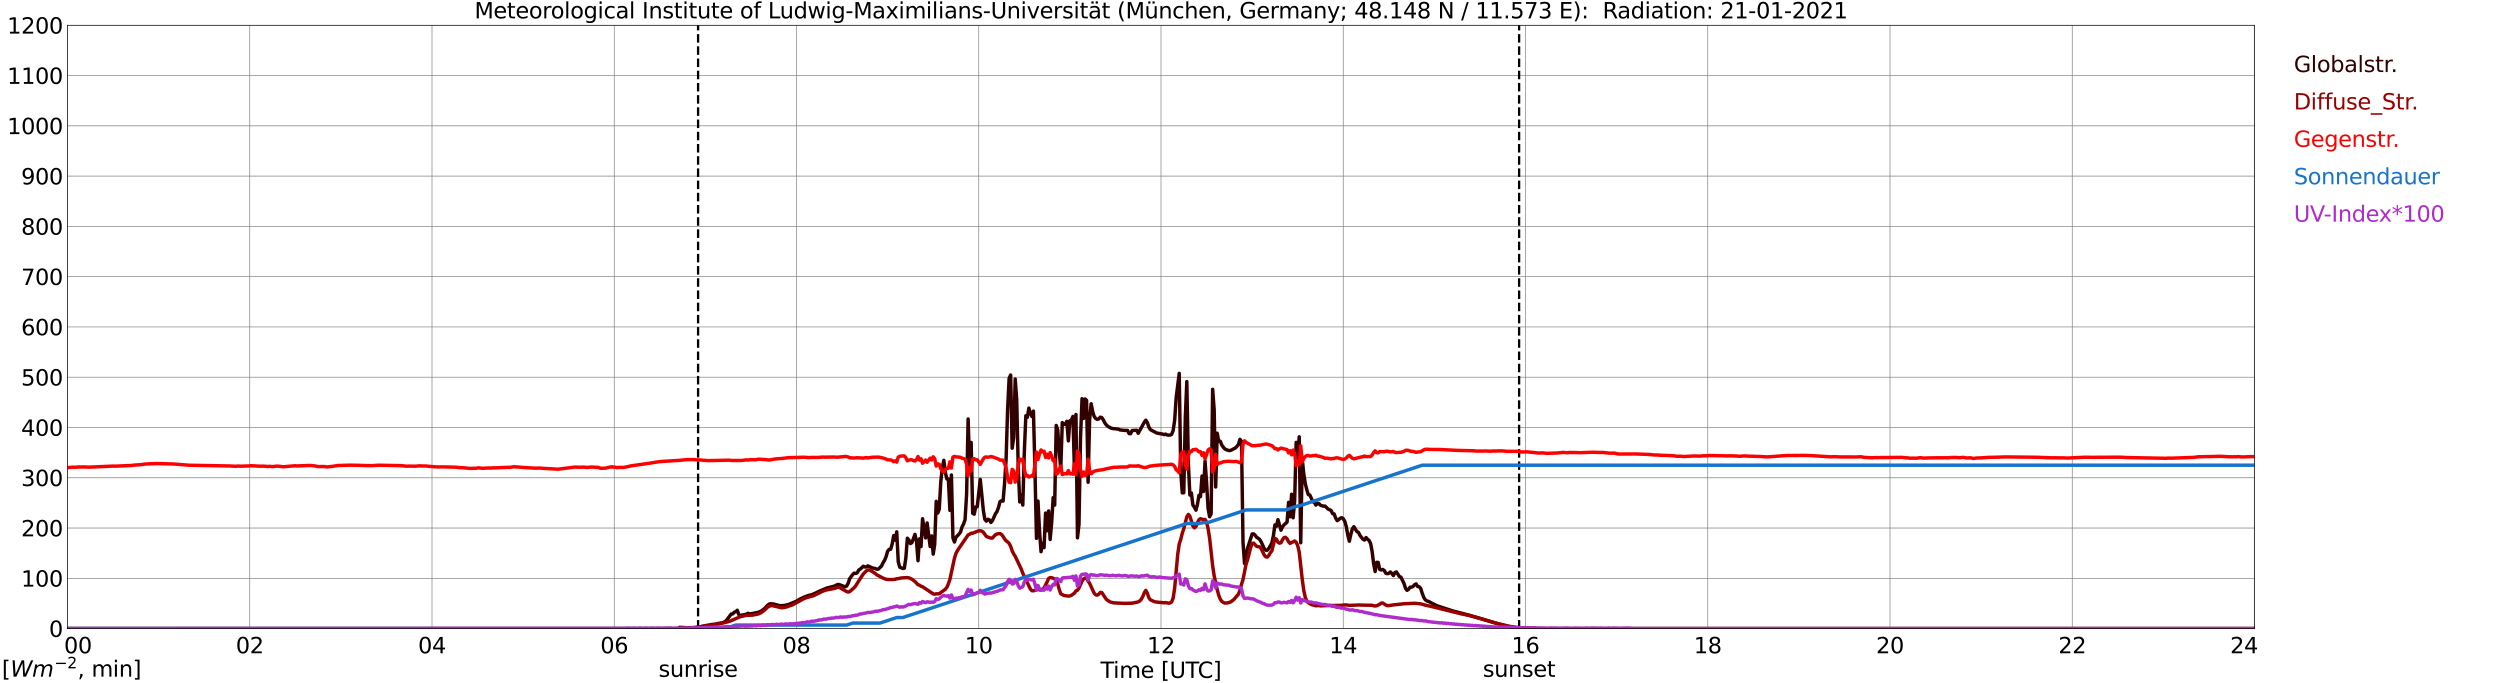 <?xml version="1.0" encoding="utf-8" standalone="no"?>
<!DOCTYPE svg PUBLIC "-//W3C//DTD SVG 1.1//EN"
  "http://www.w3.org/Graphics/SVG/1.1/DTD/svg11.dtd">
<svg xmlns:xlink="http://www.w3.org/1999/xlink" width="1085.4pt" height="296.64pt" viewBox="0 0 1085.4 296.64" xmlns="http://www.w3.org/2000/svg" version="1.1">
 <defs>
  <style type="text/css">*{stroke-linejoin: round; stroke-linecap: butt}</style>
 </defs>
 <g id="figure_1">
  <g id="patch_1">
   <path d="M 0 296.64 
L 1085.4 296.64 
L 1085.4 0 
L 0 0 
z
" style="fill: #ffffff"/>
  </g>
  <g id="axes_1">
   <g id="patch_2">
    <path d="M 29.306 272.909 
L 978.814 272.909 
L 978.814 10.976 
L 29.306 10.976 
z
" style="fill: #ffffff"/>
   </g>
   <g id="patch_3">
    <path d="M 978.814 272.909 
L 978.814 272.909 
L 978.814 10.976 
L 978.814 10.976 
z
" clip-path="url(#p1f88c0d3d7)" style="fill: #d3d3d3; opacity: 0.25; stroke: #d3d3d3; stroke-linejoin: miter"/>
   </g>
   <g id="matplotlib.axis_1">
    <g id="xtick_1">
     <g id="line2d_1">
      <path d="M 29.306 272.909 
L 29.306 10.976 
" clip-path="url(#p1f88c0d3d7)" style="fill: none; stroke: #808080; stroke-width: 0.3; stroke-linecap: square"/>
     </g>
     <g id="line2d_2"/>
     <g id="text_1">
      <!--    00 -->
      <g transform="translate(18.733 283.627) scale(0.095 -0.095)">
       <defs>
        <path id="DejaVuSans-20" transform="scale(0.016)"/>
        <path id="DejaVuSans-30" d="M 2034 4250 
Q 1547 4250 1301 3770 
Q 1056 3291 1056 2328 
Q 1056 1369 1301 889 
Q 1547 409 2034 409 
Q 2525 409 2770 889 
Q 3016 1369 3016 2328 
Q 3016 3291 2770 3770 
Q 2525 4250 2034 4250 
z
M 2034 4750 
Q 2819 4750 3233 4129 
Q 3647 3509 3647 2328 
Q 3647 1150 3233 529 
Q 2819 -91 2034 -91 
Q 1250 -91 836 529 
Q 422 1150 422 2328 
Q 422 3509 836 4129 
Q 1250 4750 2034 4750 
z
" transform="scale(0.016)"/>
       </defs>
       <use xlink:href="#DejaVuSans-20"/>
       <use xlink:href="#DejaVuSans-20" transform="translate(31.787 0)"/>
       <use xlink:href="#DejaVuSans-20" transform="translate(63.574 0)"/>
       <use xlink:href="#DejaVuSans-30" transform="translate(95.361 0)"/>
       <use xlink:href="#DejaVuSans-30" transform="translate(158.984 0)"/>
      </g>
     </g>
    </g>
    <g id="xtick_2">
     <g id="line2d_3">
      <path d="M 108.431 272.909 
L 108.431 10.976 
" clip-path="url(#p1f88c0d3d7)" style="fill: none; stroke: #808080; stroke-width: 0.3; stroke-linecap: square"/>
     </g>
     <g id="line2d_4"/>
     <g id="text_2">
      <!-- 02 -->
      <g transform="translate(102.387 283.627) scale(0.095 -0.095)">
       <defs>
        <path id="DejaVuSans-32" d="M 1228 531 
L 3431 531 
L 3431 0 
L 469 0 
L 469 531 
Q 828 903 1448 1529 
Q 2069 2156 2228 2338 
Q 2531 2678 2651 2914 
Q 2772 3150 2772 3378 
Q 2772 3750 2511 3984 
Q 2250 4219 1831 4219 
Q 1534 4219 1204 4116 
Q 875 4013 500 3803 
L 500 4441 
Q 881 4594 1212 4672 
Q 1544 4750 1819 4750 
Q 2544 4750 2975 4387 
Q 3406 4025 3406 3419 
Q 3406 3131 3298 2873 
Q 3191 2616 2906 2266 
Q 2828 2175 2409 1742 
Q 1991 1309 1228 531 
z
" transform="scale(0.016)"/>
       </defs>
       <use xlink:href="#DejaVuSans-30"/>
       <use xlink:href="#DejaVuSans-32" transform="translate(63.623 0)"/>
      </g>
     </g>
    </g>
    <g id="xtick_3">
     <g id="line2d_5">
      <path d="M 187.557 272.909 
L 187.557 10.976 
" clip-path="url(#p1f88c0d3d7)" style="fill: none; stroke: #808080; stroke-width: 0.3; stroke-linecap: square"/>
     </g>
     <g id="line2d_6"/>
     <g id="text_3">
      <!-- 04 -->
      <g transform="translate(181.513 283.627) scale(0.095 -0.095)">
       <defs>
        <path id="DejaVuSans-34" d="M 2419 4116 
L 825 1625 
L 2419 1625 
L 2419 4116 
z
M 2253 4666 
L 3047 4666 
L 3047 1625 
L 3713 1625 
L 3713 1100 
L 3047 1100 
L 3047 0 
L 2419 0 
L 2419 1100 
L 313 1100 
L 313 1709 
L 2253 4666 
z
" transform="scale(0.016)"/>
       </defs>
       <use xlink:href="#DejaVuSans-30"/>
       <use xlink:href="#DejaVuSans-34" transform="translate(63.623 0)"/>
      </g>
     </g>
    </g>
    <g id="xtick_4">
     <g id="line2d_7">
      <path d="M 266.683 272.909 
L 266.683 10.976 
" clip-path="url(#p1f88c0d3d7)" style="fill: none; stroke: #808080; stroke-width: 0.3; stroke-linecap: square"/>
     </g>
     <g id="line2d_8"/>
     <g id="text_4">
      <!-- 06 -->
      <g transform="translate(260.638 283.627) scale(0.095 -0.095)">
       <defs>
        <path id="DejaVuSans-36" d="M 2113 2584 
Q 1688 2584 1439 2293 
Q 1191 2003 1191 1497 
Q 1191 994 1439 701 
Q 1688 409 2113 409 
Q 2538 409 2786 701 
Q 3034 994 3034 1497 
Q 3034 2003 2786 2293 
Q 2538 2584 2113 2584 
z
M 3366 4563 
L 3366 3988 
Q 3128 4100 2886 4159 
Q 2644 4219 2406 4219 
Q 1781 4219 1451 3797 
Q 1122 3375 1075 2522 
Q 1259 2794 1537 2939 
Q 1816 3084 2150 3084 
Q 2853 3084 3261 2657 
Q 3669 2231 3669 1497 
Q 3669 778 3244 343 
Q 2819 -91 2113 -91 
Q 1303 -91 875 529 
Q 447 1150 447 2328 
Q 447 3434 972 4092 
Q 1497 4750 2381 4750 
Q 2619 4750 2861 4703 
Q 3103 4656 3366 4563 
z
" transform="scale(0.016)"/>
       </defs>
       <use xlink:href="#DejaVuSans-30"/>
       <use xlink:href="#DejaVuSans-36" transform="translate(63.623 0)"/>
      </g>
     </g>
    </g>
    <g id="xtick_5">
     <g id="line2d_9">
      <path d="M 345.808 272.909 
L 345.808 10.976 
" clip-path="url(#p1f88c0d3d7)" style="fill: none; stroke: #808080; stroke-width: 0.3; stroke-linecap: square"/>
     </g>
     <g id="line2d_10"/>
     <g id="text_5">
      <!-- 08 -->
      <g transform="translate(339.764 283.627) scale(0.095 -0.095)">
       <defs>
        <path id="DejaVuSans-38" d="M 2034 2216 
Q 1584 2216 1326 1975 
Q 1069 1734 1069 1313 
Q 1069 891 1326 650 
Q 1584 409 2034 409 
Q 2484 409 2743 651 
Q 3003 894 3003 1313 
Q 3003 1734 2745 1975 
Q 2488 2216 2034 2216 
z
M 1403 2484 
Q 997 2584 770 2862 
Q 544 3141 544 3541 
Q 544 4100 942 4425 
Q 1341 4750 2034 4750 
Q 2731 4750 3128 4425 
Q 3525 4100 3525 3541 
Q 3525 3141 3298 2862 
Q 3072 2584 2669 2484 
Q 3125 2378 3379 2068 
Q 3634 1759 3634 1313 
Q 3634 634 3220 271 
Q 2806 -91 2034 -91 
Q 1263 -91 848 271 
Q 434 634 434 1313 
Q 434 1759 690 2068 
Q 947 2378 1403 2484 
z
M 1172 3481 
Q 1172 3119 1398 2916 
Q 1625 2713 2034 2713 
Q 2441 2713 2670 2916 
Q 2900 3119 2900 3481 
Q 2900 3844 2670 4047 
Q 2441 4250 2034 4250 
Q 1625 4250 1398 4047 
Q 1172 3844 1172 3481 
z
" transform="scale(0.016)"/>
       </defs>
       <use xlink:href="#DejaVuSans-30"/>
       <use xlink:href="#DejaVuSans-38" transform="translate(63.623 0)"/>
      </g>
     </g>
    </g>
    <g id="xtick_6">
     <g id="line2d_11">
      <path d="M 424.934 272.909 
L 424.934 10.976 
" clip-path="url(#p1f88c0d3d7)" style="fill: none; stroke: #808080; stroke-width: 0.3; stroke-linecap: square"/>
     </g>
     <g id="line2d_12"/>
     <g id="text_6">
      <!-- 10 -->
      <g transform="translate(418.89 283.627) scale(0.095 -0.095)">
       <defs>
        <path id="DejaVuSans-31" d="M 794 531 
L 1825 531 
L 1825 4091 
L 703 3866 
L 703 4441 
L 1819 4666 
L 2450 4666 
L 2450 531 
L 3481 531 
L 3481 0 
L 794 0 
L 794 531 
z
" transform="scale(0.016)"/>
       </defs>
       <use xlink:href="#DejaVuSans-31"/>
       <use xlink:href="#DejaVuSans-30" transform="translate(63.623 0)"/>
      </g>
     </g>
    </g>
    <g id="xtick_7">
     <g id="line2d_13">
      <path d="M 504.06 272.909 
L 504.06 10.976 
" clip-path="url(#p1f88c0d3d7)" style="fill: none; stroke: #808080; stroke-width: 0.3; stroke-linecap: square"/>
     </g>
     <g id="line2d_14"/>
     <g id="text_7">
      <!-- 12 -->
      <g transform="translate(498.015 283.627) scale(0.095 -0.095)">
       <use xlink:href="#DejaVuSans-31"/>
       <use xlink:href="#DejaVuSans-32" transform="translate(63.623 0)"/>
      </g>
     </g>
    </g>
    <g id="xtick_8">
     <g id="line2d_15">
      <path d="M 583.185 272.909 
L 583.185 10.976 
" clip-path="url(#p1f88c0d3d7)" style="fill: none; stroke: #808080; stroke-width: 0.3; stroke-linecap: square"/>
     </g>
     <g id="line2d_16"/>
     <g id="text_8">
      <!-- 14 -->
      <g transform="translate(577.141 283.627) scale(0.095 -0.095)">
       <use xlink:href="#DejaVuSans-31"/>
       <use xlink:href="#DejaVuSans-34" transform="translate(63.623 0)"/>
      </g>
     </g>
    </g>
    <g id="xtick_9">
     <g id="line2d_17">
      <path d="M 662.311 272.909 
L 662.311 10.976 
" clip-path="url(#p1f88c0d3d7)" style="fill: none; stroke: #808080; stroke-width: 0.3; stroke-linecap: square"/>
     </g>
     <g id="line2d_18"/>
     <g id="text_9">
      <!-- 16 -->
      <g transform="translate(656.267 283.627) scale(0.095 -0.095)">
       <use xlink:href="#DejaVuSans-31"/>
       <use xlink:href="#DejaVuSans-36" transform="translate(63.623 0)"/>
      </g>
     </g>
    </g>
    <g id="xtick_10">
     <g id="line2d_19">
      <path d="M 741.437 272.909 
L 741.437 10.976 
" clip-path="url(#p1f88c0d3d7)" style="fill: none; stroke: #808080; stroke-width: 0.3; stroke-linecap: square"/>
     </g>
     <g id="line2d_20"/>
     <g id="text_10">
      <!-- 18 -->
      <g transform="translate(735.392 283.627) scale(0.095 -0.095)">
       <use xlink:href="#DejaVuSans-31"/>
       <use xlink:href="#DejaVuSans-38" transform="translate(63.623 0)"/>
      </g>
     </g>
    </g>
    <g id="xtick_11">
     <g id="line2d_21">
      <path d="M 820.562 272.909 
L 820.562 10.976 
" clip-path="url(#p1f88c0d3d7)" style="fill: none; stroke: #808080; stroke-width: 0.3; stroke-linecap: square"/>
     </g>
     <g id="line2d_22"/>
     <g id="text_11">
      <!-- 20 -->
      <g transform="translate(814.518 283.627) scale(0.095 -0.095)">
       <use xlink:href="#DejaVuSans-32"/>
       <use xlink:href="#DejaVuSans-30" transform="translate(63.623 0)"/>
      </g>
     </g>
    </g>
    <g id="xtick_12">
     <g id="line2d_23">
      <path d="M 899.688 272.909 
L 899.688 10.976 
" clip-path="url(#p1f88c0d3d7)" style="fill: none; stroke: #808080; stroke-width: 0.3; stroke-linecap: square"/>
     </g>
     <g id="line2d_24"/>
     <g id="text_12">
      <!-- 22 -->
      <g transform="translate(893.644 283.627) scale(0.095 -0.095)">
       <use xlink:href="#DejaVuSans-32"/>
       <use xlink:href="#DejaVuSans-32" transform="translate(63.623 0)"/>
      </g>
     </g>
    </g>
    <g id="xtick_13">
     <g id="line2d_25">
      <path d="M 978.814 272.909 
L 978.814 10.976 
" clip-path="url(#p1f88c0d3d7)" style="fill: none; stroke: #808080; stroke-width: 0.3; stroke-linecap: square"/>
     </g>
     <g id="line2d_26"/>
     <g id="text_13">
      <!-- 24    -->
      <g transform="translate(968.241 283.627) scale(0.095 -0.095)">
       <use xlink:href="#DejaVuSans-32"/>
       <use xlink:href="#DejaVuSans-34" transform="translate(63.623 0)"/>
       <use xlink:href="#DejaVuSans-20" transform="translate(127.246 0)"/>
       <use xlink:href="#DejaVuSans-20" transform="translate(159.033 0)"/>
       <use xlink:href="#DejaVuSans-20" transform="translate(190.82 0)"/>
      </g>
     </g>
    </g>
    <g id="text_14">
     <!-- Time [UTC] -->
     <g transform="translate(477.806 294.322) scale(0.095 -0.095)">
      <defs>
       <path id="DejaVuSans-54" d="M -19 4666 
L 3928 4666 
L 3928 4134 
L 2272 4134 
L 2272 0 
L 1638 0 
L 1638 4134 
L -19 4134 
L -19 4666 
z
" transform="scale(0.016)"/>
       <path id="DejaVuSans-69" d="M 603 3500 
L 1178 3500 
L 1178 0 
L 603 0 
L 603 3500 
z
M 603 4863 
L 1178 4863 
L 1178 4134 
L 603 4134 
L 603 4863 
z
" transform="scale(0.016)"/>
       <path id="DejaVuSans-6d" d="M 3328 2828 
Q 3544 3216 3844 3400 
Q 4144 3584 4550 3584 
Q 5097 3584 5394 3201 
Q 5691 2819 5691 2113 
L 5691 0 
L 5113 0 
L 5113 2094 
Q 5113 2597 4934 2840 
Q 4756 3084 4391 3084 
Q 3944 3084 3684 2787 
Q 3425 2491 3425 1978 
L 3425 0 
L 2847 0 
L 2847 2094 
Q 2847 2600 2669 2842 
Q 2491 3084 2119 3084 
Q 1678 3084 1418 2786 
Q 1159 2488 1159 1978 
L 1159 0 
L 581 0 
L 581 3500 
L 1159 3500 
L 1159 2956 
Q 1356 3278 1631 3431 
Q 1906 3584 2284 3584 
Q 2666 3584 2933 3390 
Q 3200 3197 3328 2828 
z
" transform="scale(0.016)"/>
       <path id="DejaVuSans-65" d="M 3597 1894 
L 3597 1613 
L 953 1613 
Q 991 1019 1311 708 
Q 1631 397 2203 397 
Q 2534 397 2845 478 
Q 3156 559 3463 722 
L 3463 178 
Q 3153 47 2828 -22 
Q 2503 -91 2169 -91 
Q 1331 -91 842 396 
Q 353 884 353 1716 
Q 353 2575 817 3079 
Q 1281 3584 2069 3584 
Q 2775 3584 3186 3129 
Q 3597 2675 3597 1894 
z
M 3022 2063 
Q 3016 2534 2758 2815 
Q 2500 3097 2075 3097 
Q 1594 3097 1305 2825 
Q 1016 2553 972 2059 
L 3022 2063 
z
" transform="scale(0.016)"/>
       <path id="DejaVuSans-5b" d="M 550 4863 
L 1875 4863 
L 1875 4416 
L 1125 4416 
L 1125 -397 
L 1875 -397 
L 1875 -844 
L 550 -844 
L 550 4863 
z
" transform="scale(0.016)"/>
       <path id="DejaVuSans-55" d="M 556 4666 
L 1191 4666 
L 1191 1831 
Q 1191 1081 1462 751 
Q 1734 422 2344 422 
Q 2950 422 3222 751 
Q 3494 1081 3494 1831 
L 3494 4666 
L 4128 4666 
L 4128 1753 
Q 4128 841 3676 375 
Q 3225 -91 2344 -91 
Q 1459 -91 1007 375 
Q 556 841 556 1753 
L 556 4666 
z
" transform="scale(0.016)"/>
       <path id="DejaVuSans-43" d="M 4122 4306 
L 4122 3641 
Q 3803 3938 3442 4084 
Q 3081 4231 2675 4231 
Q 1875 4231 1450 3742 
Q 1025 3253 1025 2328 
Q 1025 1406 1450 917 
Q 1875 428 2675 428 
Q 3081 428 3442 575 
Q 3803 722 4122 1019 
L 4122 359 
Q 3791 134 3420 21 
Q 3050 -91 2638 -91 
Q 1578 -91 968 557 
Q 359 1206 359 2328 
Q 359 3453 968 4101 
Q 1578 4750 2638 4750 
Q 3056 4750 3426 4639 
Q 3797 4528 4122 4306 
z
" transform="scale(0.016)"/>
       <path id="DejaVuSans-5d" d="M 1947 4863 
L 1947 -844 
L 622 -844 
L 622 -397 
L 1369 -397 
L 1369 4416 
L 622 4416 
L 622 4863 
L 1947 4863 
z
" transform="scale(0.016)"/>
      </defs>
      <use xlink:href="#DejaVuSans-54"/>
      <use xlink:href="#DejaVuSans-69" transform="translate(57.959 0)"/>
      <use xlink:href="#DejaVuSans-6d" transform="translate(85.742 0)"/>
      <use xlink:href="#DejaVuSans-65" transform="translate(183.154 0)"/>
      <use xlink:href="#DejaVuSans-20" transform="translate(244.678 0)"/>
      <use xlink:href="#DejaVuSans-5b" transform="translate(276.465 0)"/>
      <use xlink:href="#DejaVuSans-55" transform="translate(315.479 0)"/>
      <use xlink:href="#DejaVuSans-54" transform="translate(388.672 0)"/>
      <use xlink:href="#DejaVuSans-43" transform="translate(443.881 0)"/>
      <use xlink:href="#DejaVuSans-5d" transform="translate(513.705 0)"/>
     </g>
    </g>
   </g>
   <g id="matplotlib.axis_2">
    <g id="ytick_1">
     <g id="line2d_27">
      <path d="M 29.306 272.909 
L 978.814 272.909 
" clip-path="url(#p1f88c0d3d7)" style="fill: none; stroke: #808080; stroke-width: 0.3; stroke-linecap: square"/>
     </g>
     <g id="line2d_28"/>
     <g id="text_15">
      <!-- 0 -->
      <g transform="translate(21.261 276.518) scale(0.095 -0.095)">
       <use xlink:href="#DejaVuSans-30"/>
      </g>
     </g>
    </g>
    <g id="ytick_2">
     <g id="line2d_29">
      <path d="M 29.306 251.081 
L 978.814 251.081 
" clip-path="url(#p1f88c0d3d7)" style="fill: none; stroke: #808080; stroke-width: 0.3; stroke-linecap: square"/>
     </g>
     <g id="line2d_30"/>
     <g id="text_16">
      <!-- 100 -->
      <g transform="translate(9.173 254.69) scale(0.095 -0.095)">
       <use xlink:href="#DejaVuSans-31"/>
       <use xlink:href="#DejaVuSans-30" transform="translate(63.623 0)"/>
       <use xlink:href="#DejaVuSans-30" transform="translate(127.246 0)"/>
      </g>
     </g>
    </g>
    <g id="ytick_3">
     <g id="line2d_31">
      <path d="M 29.306 229.253 
L 978.814 229.253 
" clip-path="url(#p1f88c0d3d7)" style="fill: none; stroke: #808080; stroke-width: 0.3; stroke-linecap: square"/>
     </g>
     <g id="line2d_32"/>
     <g id="text_17">
      <!-- 200 -->
      <g transform="translate(9.173 232.863) scale(0.095 -0.095)">
       <use xlink:href="#DejaVuSans-32"/>
       <use xlink:href="#DejaVuSans-30" transform="translate(63.623 0)"/>
       <use xlink:href="#DejaVuSans-30" transform="translate(127.246 0)"/>
      </g>
     </g>
    </g>
    <g id="ytick_4">
     <g id="line2d_33">
      <path d="M 29.306 207.426 
L 978.814 207.426 
" clip-path="url(#p1f88c0d3d7)" style="fill: none; stroke: #808080; stroke-width: 0.3; stroke-linecap: square"/>
     </g>
     <g id="line2d_34"/>
     <g id="text_18">
      <!-- 300 -->
      <g transform="translate(9.173 211.035) scale(0.095 -0.095)">
       <defs>
        <path id="DejaVuSans-33" d="M 2597 2516 
Q 3050 2419 3304 2112 
Q 3559 1806 3559 1356 
Q 3559 666 3084 287 
Q 2609 -91 1734 -91 
Q 1441 -91 1130 -33 
Q 819 25 488 141 
L 488 750 
Q 750 597 1062 519 
Q 1375 441 1716 441 
Q 2309 441 2620 675 
Q 2931 909 2931 1356 
Q 2931 1769 2642 2001 
Q 2353 2234 1838 2234 
L 1294 2234 
L 1294 2753 
L 1863 2753 
Q 2328 2753 2575 2939 
Q 2822 3125 2822 3475 
Q 2822 3834 2567 4026 
Q 2313 4219 1838 4219 
Q 1578 4219 1281 4162 
Q 984 4106 628 3988 
L 628 4550 
Q 988 4650 1302 4700 
Q 1616 4750 1894 4750 
Q 2613 4750 3031 4423 
Q 3450 4097 3450 3541 
Q 3450 3153 3228 2886 
Q 3006 2619 2597 2516 
z
" transform="scale(0.016)"/>
       </defs>
       <use xlink:href="#DejaVuSans-33"/>
       <use xlink:href="#DejaVuSans-30" transform="translate(63.623 0)"/>
       <use xlink:href="#DejaVuSans-30" transform="translate(127.246 0)"/>
      </g>
     </g>
    </g>
    <g id="ytick_5">
     <g id="line2d_35">
      <path d="M 29.306 185.598 
L 978.814 185.598 
" clip-path="url(#p1f88c0d3d7)" style="fill: none; stroke: #808080; stroke-width: 0.3; stroke-linecap: square"/>
     </g>
     <g id="line2d_36"/>
     <g id="text_19">
      <!-- 400 -->
      <g transform="translate(9.173 189.207) scale(0.095 -0.095)">
       <use xlink:href="#DejaVuSans-34"/>
       <use xlink:href="#DejaVuSans-30" transform="translate(63.623 0)"/>
       <use xlink:href="#DejaVuSans-30" transform="translate(127.246 0)"/>
      </g>
     </g>
    </g>
    <g id="ytick_6">
     <g id="line2d_37">
      <path d="M 29.306 163.77 
L 978.814 163.77 
" clip-path="url(#p1f88c0d3d7)" style="fill: none; stroke: #808080; stroke-width: 0.3; stroke-linecap: square"/>
     </g>
     <g id="line2d_38"/>
     <g id="text_20">
      <!-- 500 -->
      <g transform="translate(9.173 167.379) scale(0.095 -0.095)">
       <defs>
        <path id="DejaVuSans-35" d="M 691 4666 
L 3169 4666 
L 3169 4134 
L 1269 4134 
L 1269 2991 
Q 1406 3038 1543 3061 
Q 1681 3084 1819 3084 
Q 2600 3084 3056 2656 
Q 3513 2228 3513 1497 
Q 3513 744 3044 326 
Q 2575 -91 1722 -91 
Q 1428 -91 1123 -41 
Q 819 9 494 109 
L 494 744 
Q 775 591 1075 516 
Q 1375 441 1709 441 
Q 2250 441 2565 725 
Q 2881 1009 2881 1497 
Q 2881 1984 2565 2268 
Q 2250 2553 1709 2553 
Q 1456 2553 1204 2497 
Q 953 2441 691 2322 
L 691 4666 
z
" transform="scale(0.016)"/>
       </defs>
       <use xlink:href="#DejaVuSans-35"/>
       <use xlink:href="#DejaVuSans-30" transform="translate(63.623 0)"/>
       <use xlink:href="#DejaVuSans-30" transform="translate(127.246 0)"/>
      </g>
     </g>
    </g>
    <g id="ytick_7">
     <g id="line2d_39">
      <path d="M 29.306 141.942 
L 978.814 141.942 
" clip-path="url(#p1f88c0d3d7)" style="fill: none; stroke: #808080; stroke-width: 0.3; stroke-linecap: square"/>
     </g>
     <g id="line2d_40"/>
     <g id="text_21">
      <!-- 600 -->
      <g transform="translate(9.173 145.551) scale(0.095 -0.095)">
       <use xlink:href="#DejaVuSans-36"/>
       <use xlink:href="#DejaVuSans-30" transform="translate(63.623 0)"/>
       <use xlink:href="#DejaVuSans-30" transform="translate(127.246 0)"/>
      </g>
     </g>
    </g>
    <g id="ytick_8">
     <g id="line2d_41">
      <path d="M 29.306 120.114 
L 978.814 120.114 
" clip-path="url(#p1f88c0d3d7)" style="fill: none; stroke: #808080; stroke-width: 0.3; stroke-linecap: square"/>
     </g>
     <g id="line2d_42"/>
     <g id="text_22">
      <!-- 700 -->
      <g transform="translate(9.173 123.724) scale(0.095 -0.095)">
       <defs>
        <path id="DejaVuSans-37" d="M 525 4666 
L 3525 4666 
L 3525 4397 
L 1831 0 
L 1172 0 
L 2766 4134 
L 525 4134 
L 525 4666 
z
" transform="scale(0.016)"/>
       </defs>
       <use xlink:href="#DejaVuSans-37"/>
       <use xlink:href="#DejaVuSans-30" transform="translate(63.623 0)"/>
       <use xlink:href="#DejaVuSans-30" transform="translate(127.246 0)"/>
      </g>
     </g>
    </g>
    <g id="ytick_9">
     <g id="line2d_43">
      <path d="M 29.306 98.287 
L 978.814 98.287 
" clip-path="url(#p1f88c0d3d7)" style="fill: none; stroke: #808080; stroke-width: 0.3; stroke-linecap: square"/>
     </g>
     <g id="line2d_44"/>
     <g id="text_23">
      <!-- 800 -->
      <g transform="translate(9.173 101.896) scale(0.095 -0.095)">
       <use xlink:href="#DejaVuSans-38"/>
       <use xlink:href="#DejaVuSans-30" transform="translate(63.623 0)"/>
       <use xlink:href="#DejaVuSans-30" transform="translate(127.246 0)"/>
      </g>
     </g>
    </g>
    <g id="ytick_10">
     <g id="line2d_45">
      <path d="M 29.306 76.459 
L 978.814 76.459 
" clip-path="url(#p1f88c0d3d7)" style="fill: none; stroke: #808080; stroke-width: 0.3; stroke-linecap: square"/>
     </g>
     <g id="line2d_46"/>
     <g id="text_24">
      <!-- 900 -->
      <g transform="translate(9.173 80.068) scale(0.095 -0.095)">
       <defs>
        <path id="DejaVuSans-39" d="M 703 97 
L 703 672 
Q 941 559 1184 500 
Q 1428 441 1663 441 
Q 2288 441 2617 861 
Q 2947 1281 2994 2138 
Q 2813 1869 2534 1725 
Q 2256 1581 1919 1581 
Q 1219 1581 811 2004 
Q 403 2428 403 3163 
Q 403 3881 828 4315 
Q 1253 4750 1959 4750 
Q 2769 4750 3195 4129 
Q 3622 3509 3622 2328 
Q 3622 1225 3098 567 
Q 2575 -91 1691 -91 
Q 1453 -91 1209 -44 
Q 966 3 703 97 
z
M 1959 2075 
Q 2384 2075 2632 2365 
Q 2881 2656 2881 3163 
Q 2881 3666 2632 3958 
Q 2384 4250 1959 4250 
Q 1534 4250 1286 3958 
Q 1038 3666 1038 3163 
Q 1038 2656 1286 2365 
Q 1534 2075 1959 2075 
z
" transform="scale(0.016)"/>
       </defs>
       <use xlink:href="#DejaVuSans-39"/>
       <use xlink:href="#DejaVuSans-30" transform="translate(63.623 0)"/>
       <use xlink:href="#DejaVuSans-30" transform="translate(127.246 0)"/>
      </g>
     </g>
    </g>
    <g id="ytick_11">
     <g id="line2d_47">
      <path d="M 29.306 54.631 
L 978.814 54.631 
" clip-path="url(#p1f88c0d3d7)" style="fill: none; stroke: #808080; stroke-width: 0.3; stroke-linecap: square"/>
     </g>
     <g id="line2d_48"/>
     <g id="text_25">
      <!-- 1000 -->
      <g transform="translate(3.128 58.24) scale(0.095 -0.095)">
       <use xlink:href="#DejaVuSans-31"/>
       <use xlink:href="#DejaVuSans-30" transform="translate(63.623 0)"/>
       <use xlink:href="#DejaVuSans-30" transform="translate(127.246 0)"/>
       <use xlink:href="#DejaVuSans-30" transform="translate(190.869 0)"/>
      </g>
     </g>
    </g>
    <g id="ytick_12">
     <g id="line2d_49">
      <path d="M 29.306 32.803 
L 978.814 32.803 
" clip-path="url(#p1f88c0d3d7)" style="fill: none; stroke: #808080; stroke-width: 0.3; stroke-linecap: square"/>
     </g>
     <g id="line2d_50"/>
     <g id="text_26">
      <!-- 1100 -->
      <g transform="translate(3.128 36.413) scale(0.095 -0.095)">
       <use xlink:href="#DejaVuSans-31"/>
       <use xlink:href="#DejaVuSans-31" transform="translate(63.623 0)"/>
       <use xlink:href="#DejaVuSans-30" transform="translate(127.246 0)"/>
       <use xlink:href="#DejaVuSans-30" transform="translate(190.869 0)"/>
      </g>
     </g>
    </g>
    <g id="ytick_13">
     <g id="line2d_51">
      <path d="M 29.306 10.976 
L 978.814 10.976 
" clip-path="url(#p1f88c0d3d7)" style="fill: none; stroke: #808080; stroke-width: 0.3; stroke-linecap: square"/>
     </g>
     <g id="line2d_52"/>
     <g id="text_27">
      <!-- 1200 -->
      <g transform="translate(3.128 14.585) scale(0.095 -0.095)">
       <use xlink:href="#DejaVuSans-31"/>
       <use xlink:href="#DejaVuSans-32" transform="translate(63.623 0)"/>
       <use xlink:href="#DejaVuSans-30" transform="translate(127.246 0)"/>
       <use xlink:href="#DejaVuSans-30" transform="translate(190.869 0)"/>
      </g>
     </g>
    </g>
   </g>
   <g id="line2d_53">
    <path d="M 303.081 272.909 
L 303.081 10.976 
" clip-path="url(#p1f88c0d3d7)" style="fill: none; stroke-dasharray: 3.7,1.6; stroke-dashoffset: 0; stroke: #000000"/>
   </g>
   <g id="line2d_54">
    <path d="M 659.542 272.909 
L 659.542 10.976 
" clip-path="url(#p1f88c0d3d7)" style="fill: none; stroke-dasharray: 3.7,1.6; stroke-dashoffset: 0; stroke: #000000"/>
   </g>
   <g id="line2d_55">
    <path d="M 29.306 272.909 
L 294.377 272.909 
L 295.036 272.35 
L 300.311 272.653 
L 301.63 272.636 
L 306.905 271.505 
L 307.564 271.455 
L 308.883 271.134 
L 310.861 270.949 
L 311.521 270.746 
L 313.499 270.392 
L 314.158 270.204 
L 314.818 269.851 
L 315.477 269.259 
L 317.455 266.577 
L 318.114 266.542 
L 318.774 265.817 
L 319.433 265.579 
L 320.093 264.955 
L 320.752 266.83 
L 321.411 267.319 
L 322.071 267.031 
L 324.049 266.694 
L 324.708 266.271 
L 325.368 266.491 
L 326.027 266.491 
L 329.324 265.817 
L 330.643 265.208 
L 331.961 264.178 
L 333.28 262.779 
L 333.94 262.272 
L 334.599 262.119 
L 335.918 262.255 
L 338.555 262.979 
L 340.533 262.879 
L 342.512 262.39 
L 345.149 261.292 
L 345.808 261.004 
L 347.127 260.177 
L 349.105 259.249 
L 351.083 258.507 
L 352.402 258.219 
L 354.38 257.341 
L 355.699 256.684 
L 358.996 255.298 
L 362.293 254.456 
L 363.612 253.779 
L 364.271 253.779 
L 366.909 254.776 
L 367.568 254.438 
L 368.227 253.273 
L 368.887 251.247 
L 370.206 249.424 
L 370.865 248.833 
L 371.524 248.968 
L 372.184 248.647 
L 372.843 247.484 
L 373.502 247.078 
L 374.821 245.845 
L 375.481 246.165 
L 376.14 246.133 
L 376.799 245.676 
L 378.118 246.283 
L 378.777 246.604 
L 380.096 246.857 
L 380.756 247.178 
L 381.415 247.028 
L 382.734 245.711 
L 383.393 244.293 
L 384.053 243.262 
L 384.712 241.675 
L 385.371 239.296 
L 386.031 238.519 
L 386.69 238.451 
L 387.349 236.155 
L 388.009 232.543 
L 388.668 234.551 
L 389.328 230.906 
L 389.987 243.922 
L 390.646 246.251 
L 391.965 246.825 
L 392.624 246.672 
L 393.284 242.217 
L 393.943 233.673 
L 394.603 234.45 
L 395.262 236.002 
L 395.921 235.599 
L 397.24 232.019 
L 397.899 234.939 
L 398.559 243.43 
L 399.218 233.944 
L 399.878 237.303 
L 400.537 225.215 
L 401.856 233.538 
L 402.515 227.055 
L 403.834 237.286 
L 404.493 232.678 
L 405.153 240.578 
L 405.812 236.323 
L 406.471 217.654 
L 407.131 222.751 
L 407.79 221.064 
L 408.45 209.146 
L 409.109 203.069 
L 409.768 199.843 
L 410.428 205.11 
L 411.087 207.947 
L 411.746 207.962 
L 412.406 221.587 
L 413.065 206.208 
L 413.725 233.538 
L 414.384 235.328 
L 415.043 233.27 
L 416.362 231.884 
L 417.022 230.991 
L 417.681 228.762 
L 418.34 227.511 
L 419 225.571 
L 419.659 214.548 
L 420.318 181.915 
L 420.978 202.645 
L 421.637 192.094 
L 422.297 222.869 
L 422.956 223.242 
L 423.615 220.101 
L 424.275 219.983 
L 425.593 208.148 
L 426.912 221.47 
L 427.572 225.486 
L 428.231 226.245 
L 428.89 225.453 
L 429.55 225.689 
L 430.209 226.837 
L 430.869 226.06 
L 432.187 223.056 
L 432.847 222.109 
L 433.506 220.337 
L 434.165 217.789 
L 434.825 217.416 
L 435.484 217.569 
L 436.144 209.855 
L 436.803 199.506 
L 437.462 177.729 
L 438.122 164.239 
L 438.781 162.823 
L 439.44 194.593 
L 440.1 189.985 
L 440.759 164.56 
L 441.419 173.627 
L 442.078 203.134 
L 442.737 217.922 
L 443.397 214.834 
L 444.056 219.274 
L 444.716 196.298 
L 445.375 180.514 
L 446.034 181.156 
L 446.694 177.172 
L 447.353 179.401 
L 448.012 180.8 
L 448.672 178.488 
L 449.331 203.879 
L 449.991 233.741 
L 450.65 217.551 
L 451.309 230.314 
L 451.969 239.515 
L 452.628 235.834 
L 453.287 237.76 
L 453.947 222.751 
L 454.606 230.417 
L 455.266 221.841 
L 455.925 234.23 
L 456.584 226.99 
L 457.244 216.05 
L 457.903 219.291 
L 458.563 184.718 
L 459.222 186.608 
L 459.881 195.977 
L 460.541 203.575 
L 461.2 183.485 
L 461.859 184.212 
L 462.519 184.194 
L 463.178 182.911 
L 463.838 191.419 
L 464.497 182.725 
L 465.156 182.354 
L 465.816 180.817 
L 466.475 203.996 
L 467.134 179.957 
L 467.794 233.505 
L 468.453 227.664 
L 469.113 190.238 
L 469.772 173.104 
L 470.431 181.695 
L 471.091 173.204 
L 471.75 173.813 
L 472.409 209.381 
L 473.069 182.254 
L 473.728 175.297 
L 474.388 178.657 
L 475.047 180.8 
L 475.706 181.695 
L 476.366 182.068 
L 477.025 181.865 
L 477.685 181.121 
L 478.344 181.291 
L 479.003 182.254 
L 479.663 183.587 
L 480.322 184.498 
L 480.981 185.089 
L 482.3 185.849 
L 482.96 186.034 
L 485.597 186.32 
L 486.256 186.659 
L 488.235 186.862 
L 489.553 186.844 
L 490.213 188.263 
L 490.872 188.28 
L 491.532 186.894 
L 492.85 186.827 
L 493.51 186.794 
L 494.169 188.11 
L 496.807 183.317 
L 497.466 182.439 
L 498.125 183.467 
L 498.785 185.41 
L 499.444 186.523 
L 502.082 187.96 
L 503.4 188.228 
L 504.719 188.448 
L 505.379 188.702 
L 506.038 188.466 
L 506.697 188.837 
L 507.357 188.92 
L 508.016 188.887 
L 508.675 188.601 
L 509.335 186.929 
L 509.994 182.439 
L 510.654 172.612 
L 511.972 162.096 
L 512.632 204.773 
L 513.291 213.974 
L 513.95 213.939 
L 514.61 181.173 
L 515.269 165.658 
L 515.929 200.873 
L 516.588 214.919 
L 517.247 214.042 
L 517.907 219.274 
L 518.566 220.219 
L 519.226 221.502 
L 519.885 218.97 
L 520.544 215.037 
L 521.204 215.628 
L 521.863 206.664 
L 522.522 213.4 
L 523.182 200.198 
L 523.841 209.246 
L 524.501 220.725 
L 525.16 224.355 
L 525.819 223.089 
L 526.479 169.017 
L 527.138 177.762 
L 527.797 211.424 
L 528.457 188.077 
L 529.116 191.605 
L 529.776 191.555 
L 530.435 193.174 
L 531.094 194.154 
L 531.754 194.864 
L 532.413 195.252 
L 533.732 195.656 
L 534.391 195.505 
L 536.369 194.475 
L 537.029 193.816 
L 537.688 192.906 
L 538.348 190.745 
L 539.007 191.64 
L 539.666 235.481 
L 540.326 244.681 
L 540.985 240.848 
L 541.644 238.03 
L 543.623 231.833 
L 544.282 231.783 
L 544.941 232.39 
L 545.601 233.302 
L 546.26 233.673 
L 546.919 234.23 
L 547.579 235.31 
L 548.898 238.231 
L 549.557 238.873 
L 550.216 238.873 
L 550.876 238.08 
L 552.195 235.716 
L 552.854 232.643 
L 553.513 227.882 
L 554.173 228.509 
L 554.832 225.604 
L 556.151 230.196 
L 556.81 228.777 
L 557.47 227.882 
L 558.788 226.684 
L 559.448 218.108 
L 560.107 224.373 
L 560.766 214.581 
L 561.426 224.794 
L 562.085 217.401 
L 562.745 192.061 
L 563.404 199.236 
L 564.063 189.647 
L 564.723 235.649 
L 565.382 199.354 
L 566.042 205.736 
L 566.701 209.973 
L 567.36 212.623 
L 568.02 214.733 
L 568.679 214.936 
L 569.998 217.789 
L 570.657 218.16 
L 571.317 219.291 
L 571.976 218.531 
L 572.635 218.617 
L 573.295 219.376 
L 574.613 219.747 
L 575.273 219.712 
L 576.592 220.996 
L 577.91 221.638 
L 578.57 223.021 
L 579.229 223.122 
L 579.889 224.912 
L 580.548 226.042 
L 581.207 225.604 
L 581.867 224.997 
L 582.526 224.761 
L 583.185 225.2 
L 583.845 226.363 
L 584.504 228.642 
L 585.164 232.34 
L 585.823 234.974 
L 586.482 232.004 
L 587.142 229.589 
L 587.801 228.677 
L 589.12 230.803 
L 589.779 231.109 
L 590.439 232.458 
L 591.757 234.13 
L 592.417 234.468 
L 593.076 233.387 
L 593.736 234.112 
L 594.395 234.636 
L 595.054 235.97 
L 595.714 239.346 
L 596.373 244.749 
L 597.032 248.141 
L 597.692 244.125 
L 598.351 244.19 
L 599.011 247.196 
L 599.67 247.449 
L 600.329 247.231 
L 600.989 247.685 
L 601.648 248.85 
L 602.307 249.086 
L 602.967 248.918 
L 603.626 248.326 
L 604.286 248.951 
L 604.945 249.881 
L 605.604 248.597 
L 606.264 248.311 
L 607.582 250.319 
L 608.242 250.59 
L 609.561 253.307 
L 610.22 255.433 
L 610.879 256.296 
L 611.539 255.857 
L 612.198 254.927 
L 612.858 254.912 
L 613.517 254.606 
L 614.176 253.847 
L 614.836 253.51 
L 615.495 254.624 
L 616.154 254.742 
L 616.814 255.468 
L 617.473 257.594 
L 618.133 259.334 
L 618.792 260.397 
L 619.451 260.886 
L 620.111 261.056 
L 622.748 262.458 
L 624.067 263.064 
L 630.661 265.208 
L 631.98 265.564 
L 635.276 266.406 
L 637.914 267.116 
L 646.486 269.632 
L 651.102 271.049 
L 653.08 271.573 
L 653.739 271.658 
L 655.058 272.012 
L 656.377 272.282 
L 658.355 272.501 
L 664.949 272.909 
L 666.267 272.704 
L 666.927 272.909 
L 978.154 272.909 
L 978.154 272.909 
" clip-path="url(#p1f88c0d3d7)" style="fill: none; stroke: #330000; stroke-width: 1.5; stroke-linecap: square"/>
   </g>
   <g id="line2d_56">
    <path d="M 29.306 272.909 
L 294.377 272.909 
L 295.036 272.618 
L 297.674 272.536 
L 298.992 272.536 
L 300.971 272.45 
L 303.608 272.199 
L 305.586 271.863 
L 306.246 271.822 
L 307.564 271.569 
L 311.521 270.981 
L 314.818 270.268 
L 316.796 269.722 
L 318.774 268.884 
L 321.411 267.749 
L 324.049 267.162 
L 326.686 267.079 
L 329.324 266.533 
L 330.643 265.861 
L 331.961 264.852 
L 333.28 263.595 
L 333.94 263.215 
L 334.599 262.964 
L 335.258 262.923 
L 339.215 263.846 
L 339.874 263.846 
L 341.193 263.595 
L 342.512 263.132 
L 343.83 262.713 
L 345.149 262.041 
L 349.105 259.858 
L 350.424 259.395 
L 353.062 258.684 
L 355.699 257.424 
L 357.018 256.752 
L 358.337 256.248 
L 360.315 255.829 
L 362.293 255.492 
L 363.612 254.988 
L 364.271 254.947 
L 366.249 256.08 
L 367.568 256.835 
L 368.227 257.047 
L 368.887 256.878 
L 370.865 255.115 
L 371.524 254.318 
L 372.843 252.218 
L 374.162 250.162 
L 374.821 249.195 
L 376.14 247.853 
L 376.799 247.475 
L 377.459 247.434 
L 379.437 248.566 
L 380.756 249.616 
L 383.393 251 
L 384.712 251.504 
L 386.031 251.631 
L 388.009 251.59 
L 388.668 251.504 
L 389.328 251.253 
L 389.987 251.21 
L 391.306 250.917 
L 392.624 250.832 
L 393.943 250.791 
L 394.603 250.876 
L 395.921 251.463 
L 397.24 252.469 
L 398.559 253.855 
L 399.218 254.065 
L 399.878 254.528 
L 400.537 254.737 
L 405.153 257.843 
L 405.812 257.97 
L 406.471 257.802 
L 407.131 257.843 
L 407.79 257.758 
L 409.109 256.793 
L 410.428 255.829 
L 411.087 254.988 
L 411.746 253.478 
L 412.406 251.546 
L 414.384 242.354 
L 415.043 240.254 
L 415.703 238.995 
L 420.318 232.237 
L 420.978 231.945 
L 421.637 231.482 
L 422.297 231.523 
L 423.615 230.936 
L 424.934 230.473 
L 425.593 230.432 
L 426.253 230.6 
L 426.912 231.063 
L 428.231 232.909 
L 429.55 233.414 
L 430.209 233.623 
L 430.869 233.582 
L 432.187 232.154 
L 432.847 231.818 
L 434.165 231.65 
L 434.825 232.069 
L 435.484 232.868 
L 436.144 233.959 
L 436.803 234.798 
L 437.462 235.26 
L 438.122 235.93 
L 438.781 237.19 
L 439.44 239.163 
L 440.1 240.508 
L 440.759 241.514 
L 443.397 247.097 
L 444.056 248.861 
L 447.353 255.743 
L 448.012 256.457 
L 448.672 256.501 
L 449.331 256.333 
L 450.65 255.829 
L 451.309 256.121 
L 451.969 256.165 
L 453.287 255.283 
L 454.606 252.637 
L 455.266 251.168 
L 455.925 250.749 
L 456.584 250.832 
L 457.244 251.044 
L 457.903 251.378 
L 458.563 251.841 
L 459.222 253.561 
L 459.881 255.912 
L 460.541 257.802 
L 461.859 258.516 
L 463.838 258.808 
L 464.497 258.725 
L 465.156 258.472 
L 466.475 257.507 
L 467.134 256.542 
L 467.794 256.248 
L 468.453 255.283 
L 469.772 252.301 
L 470.431 251.336 
L 471.091 250.959 
L 471.75 251.044 
L 472.409 252.301 
L 473.069 253.268 
L 475.047 257.549 
L 475.706 258.262 
L 476.366 258.389 
L 477.025 258.011 
L 477.685 257.212 
L 478.344 257.256 
L 480.322 260.194 
L 481.641 261.159 
L 482.3 261.454 
L 483.619 261.746 
L 488.235 261.958 
L 491.532 261.873 
L 494.169 261.327 
L 494.828 260.908 
L 495.488 260.194 
L 496.147 259.018 
L 496.807 257.339 
L 497.466 256.333 
L 498.125 257.549 
L 498.785 259.522 
L 499.444 260.404 
L 500.763 261.032 
L 501.422 261.286 
L 502.741 261.454 
L 505.379 261.705 
L 506.038 261.622 
L 507.357 261.873 
L 508.016 261.79 
L 508.675 261.327 
L 509.335 259.648 
L 509.994 255.324 
L 511.313 240.717 
L 511.972 236.184 
L 512.632 234.169 
L 513.291 231.523 
L 513.95 229.55 
L 515.269 224.388 
L 515.929 223.338 
L 516.588 224.093 
L 517.907 228.376 
L 518.566 229.173 
L 519.226 228.627 
L 519.885 226.948 
L 520.544 225.647 
L 521.204 225.185 
L 522.522 225.606 
L 523.182 225.521 
L 523.841 226.697 
L 524.501 229.467 
L 525.16 233.623 
L 526.479 245.628 
L 527.138 249.994 
L 528.457 255.955 
L 529.116 258.43 
L 529.776 260.109 
L 530.435 261.076 
L 531.094 261.537 
L 531.754 261.831 
L 533.073 261.746 
L 534.391 261.286 
L 535.71 260.277 
L 537.688 257.926 
L 538.348 256.248 
L 539.007 253.687 
L 539.666 251.59 
L 540.985 244.956 
L 541.644 243.024 
L 542.963 237.821 
L 543.623 235.93 
L 544.282 235.806 
L 545.601 237.234 
L 546.919 237.443 
L 547.579 238.24 
L 548.898 241.01 
L 549.557 241.767 
L 550.216 241.85 
L 550.876 241.136 
L 551.535 240.003 
L 552.195 239.163 
L 553.513 233.748 
L 554.173 234.084 
L 554.832 235.428 
L 555.491 235.806 
L 556.151 235.638 
L 556.81 234.337 
L 557.47 233.414 
L 558.129 233.287 
L 558.788 233.916 
L 559.448 235.219 
L 560.107 235.93 
L 560.766 235.47 
L 561.426 235.26 
L 562.085 234.883 
L 562.745 235.428 
L 563.404 236.856 
L 564.063 239.626 
L 565.382 251.546 
L 566.042 256.374 
L 566.701 259.354 
L 567.36 260.866 
L 568.02 261.705 
L 569.338 262.46 
L 571.317 263.006 
L 572.635 262.923 
L 573.295 263.049 
L 577.251 262.881 
L 581.867 262.837 
L 583.845 262.628 
L 584.504 262.628 
L 585.823 262.837 
L 589.779 262.669 
L 591.757 262.713 
L 595.714 262.796 
L 596.373 263.006 
L 597.032 263.091 
L 597.692 263.006 
L 599.011 262.335 
L 599.67 261.831 
L 600.329 261.79 
L 601.648 262.669 
L 602.307 262.923 
L 602.967 262.923 
L 604.945 262.628 
L 609.561 262.124 
L 611.539 262.041 
L 614.176 261.914 
L 616.814 262.167 
L 618.792 262.713 
L 621.429 263.3 
L 633.958 266.406 
L 637.914 267.247 
L 643.189 268.672 
L 644.508 269.093 
L 648.464 270.268 
L 655.058 271.863 
L 658.355 272.409 
L 667.586 272.909 
L 978.154 272.909 
L 978.154 272.909 
" clip-path="url(#p1f88c0d3d7)" style="fill: none; stroke: #990000; stroke-width: 1.5; stroke-linecap: square"/>
   </g>
   <g id="line2d_57">
    <path d="M 29.306 203.003 
L 30.625 202.933 
L 31.284 202.82 
L 32.603 202.881 
L 33.921 202.73 
L 35.24 202.757 
L 36.559 202.722 
L 38.537 202.826 
L 49.087 202.355 
L 50.406 202.372 
L 57 202.091 
L 58.319 201.927 
L 60.956 201.755 
L 62.934 201.477 
L 64.912 201.362 
L 68.209 201.264 
L 75.462 201.449 
L 82.056 201.986 
L 99.86 202.307 
L 101.178 202.383 
L 102.497 202.451 
L 103.156 202.329 
L 104.475 202.407 
L 107.113 202.316 
L 107.772 202.329 
L 109.091 202.182 
L 111.728 202.355 
L 113.707 202.405 
L 114.366 202.37 
L 116.344 202.54 
L 117.003 202.458 
L 118.322 202.582 
L 120.3 202.361 
L 121.619 202.482 
L 122.938 202.654 
L 128.213 202.207 
L 128.872 202.307 
L 130.85 202.211 
L 134.807 202.069 
L 136.125 202.233 
L 136.785 202.298 
L 138.104 202.573 
L 139.422 202.56 
L 140.741 202.545 
L 142.06 202.728 
L 144.038 202.51 
L 146.676 202.11 
L 151.951 201.949 
L 154.588 202.004 
L 156.566 202.045 
L 158.544 202.115 
L 161.182 202.174 
L 164.479 201.971 
L 171.732 202.119 
L 174.37 202.172 
L 176.348 202.399 
L 177.666 202.375 
L 180.304 202.401 
L 181.623 202.305 
L 182.282 202.228 
L 182.941 202.318 
L 184.92 202.307 
L 186.238 202.471 
L 190.195 202.739 
L 192.173 202.7 
L 198.107 202.84 
L 199.426 203.008 
L 200.745 203.049 
L 204.042 203.366 
L 206.02 203.296 
L 206.679 203.32 
L 207.339 203.169 
L 207.998 203.141 
L 209.317 203.318 
L 211.954 203.189 
L 213.273 203.208 
L 213.932 203.121 
L 215.251 203.117 
L 220.526 202.888 
L 221.186 202.933 
L 223.164 202.63 
L 225.142 202.781 
L 227.779 202.997 
L 232.395 203.259 
L 234.373 203.213 
L 236.351 203.374 
L 242.286 203.7 
L 249.539 202.791 
L 251.517 202.855 
L 253.495 202.798 
L 254.814 202.955 
L 256.792 202.765 
L 258.111 202.846 
L 259.43 202.905 
L 260.089 203.029 
L 260.748 203.315 
L 262.726 203.272 
L 264.045 202.977 
L 265.364 202.669 
L 267.342 202.866 
L 268.002 203.06 
L 268.661 202.903 
L 270.639 202.951 
L 272.617 202.595 
L 273.936 202.259 
L 281.849 201.13 
L 286.464 200.399 
L 295.036 199.86 
L 298.333 199.526 
L 301.63 199.524 
L 302.289 199.64 
L 304.267 199.696 
L 305.586 199.901 
L 306.246 199.862 
L 306.905 199.989 
L 308.224 199.969 
L 316.796 199.781 
L 317.455 199.921 
L 322.071 199.91 
L 324.049 199.655 
L 324.708 199.74 
L 326.027 199.559 
L 328.005 199.62 
L 329.324 199.347 
L 332.621 199.554 
L 333.94 199.744 
L 336.577 199.253 
L 339.874 199.011 
L 342.512 198.67 
L 343.83 198.668 
L 349.105 198.505 
L 351.083 198.664 
L 353.062 198.574 
L 355.04 198.625 
L 357.018 198.446 
L 358.996 198.472 
L 361.634 198.411 
L 363.612 198.507 
L 366.909 198.168 
L 367.568 198.221 
L 368.227 198.398 
L 368.887 198.701 
L 370.206 198.828 
L 370.865 198.849 
L 372.184 198.716 
L 373.502 198.821 
L 374.162 198.812 
L 374.821 198.926 
L 375.481 198.736 
L 376.14 198.712 
L 376.799 198.801 
L 378.777 198.515 
L 381.415 198.456 
L 383.393 198.854 
L 384.712 199.297 
L 385.371 199.65 
L 386.69 199.65 
L 387.349 199.963 
L 388.009 200.465 
L 388.668 200.059 
L 389.328 200.622 
L 389.987 198.456 
L 390.646 198.094 
L 391.965 197.922 
L 392.624 197.944 
L 393.284 198.714 
L 393.943 200.056 
L 395.262 199.557 
L 395.921 199.657 
L 396.581 199.969 
L 397.24 200.146 
L 397.899 199.55 
L 398.559 198.214 
L 399.218 199.768 
L 399.878 199.183 
L 400.537 201.128 
L 401.856 199.718 
L 402.515 200.705 
L 403.834 198.908 
L 404.493 199.698 
L 405.153 198.332 
L 405.812 199.142 
L 406.471 202.327 
L 407.131 201.405 
L 407.79 201.569 
L 408.45 203.514 
L 409.109 204.536 
L 409.768 204.939 
L 410.428 203.889 
L 411.087 203.35 
L 411.746 203.28 
L 412.406 200.519 
L 413.065 203.208 
L 413.725 198.439 
L 414.384 198.147 
L 415.043 198.384 
L 415.703 198.374 
L 417.022 198.566 
L 417.681 198.935 
L 418.34 199.083 
L 419 199.423 
L 419.659 201.451 
L 420.318 206.544 
L 420.978 203.021 
L 421.637 204.531 
L 422.297 199.275 
L 422.956 199.151 
L 423.615 199.622 
L 424.275 199.616 
L 425.593 201.622 
L 426.912 199.21 
L 427.572 198.498 
L 428.231 198.391 
L 428.89 198.509 
L 429.55 198.439 
L 430.209 198.21 
L 430.869 198.343 
L 433.506 199.295 
L 434.165 199.757 
L 435.484 199.803 
L 436.144 201.226 
L 436.803 203.075 
L 437.462 207.185 
L 438.122 209.368 
L 438.781 209.576 
L 439.44 203.774 
L 440.1 204.455 
L 440.759 209.307 
L 441.419 207.423 
L 442.078 201.927 
L 442.737 199.284 
L 443.397 199.893 
L 444.056 199.301 
L 444.716 203.776 
L 445.375 206.561 
L 446.034 206.419 
L 446.694 207.126 
L 448.012 206.417 
L 448.672 206.823 
L 449.991 196.293 
L 450.65 199.491 
L 451.309 197.075 
L 451.969 195.353 
L 452.628 196.169 
L 453.287 195.887 
L 453.947 198.587 
L 454.606 197.182 
L 455.266 198.817 
L 455.925 196.49 
L 456.584 197.933 
L 457.244 200.002 
L 457.903 199.517 
L 458.563 205.959 
L 459.222 205.472 
L 459.881 203.704 
L 460.541 202.37 
L 461.2 206.066 
L 461.859 205.73 
L 462.519 205.625 
L 463.178 205.771 
L 463.838 204.309 
L 464.497 205.725 
L 465.156 205.642 
L 465.816 205.874 
L 466.475 201.377 
L 467.134 206.146 
L 467.794 195.791 
L 468.453 196.889 
L 469.113 204.005 
L 469.772 206.775 
L 470.431 204.92 
L 471.091 206.345 
L 471.75 206.09 
L 472.409 199.378 
L 473.069 204.3 
L 473.728 205.714 
L 474.388 205.062 
L 475.047 204.594 
L 476.366 204.247 
L 479.003 203.905 
L 480.322 203.516 
L 483.619 202.885 
L 486.916 202.757 
L 489.553 202.73 
L 490.213 202.303 
L 493.51 202.372 
L 494.169 202.191 
L 495.488 202.658 
L 496.807 202.992 
L 497.466 202.979 
L 499.444 202.32 
L 500.103 202.287 
L 501.422 202.08 
L 502.741 201.966 
L 508.675 201.571 
L 509.335 201.833 
L 509.994 202.516 
L 510.654 203.953 
L 511.313 204.477 
L 511.972 205.299 
L 512.632 197.365 
L 513.291 196.313 
L 513.95 196.184 
L 514.61 201.916 
L 515.269 203.693 
L 515.929 198.059 
L 516.588 195.883 
L 517.247 196.084 
L 517.907 195.224 
L 518.566 195.202 
L 519.226 195.069 
L 519.885 195.499 
L 520.544 196.184 
L 521.204 196.11 
L 521.863 197.712 
L 522.522 196.555 
L 523.182 199.227 
L 524.501 195.372 
L 525.16 194.87 
L 525.819 195.355 
L 526.479 204.939 
L 527.138 203.339 
L 527.797 197.247 
L 528.457 201.67 
L 529.116 201.1 
L 529.776 201.034 
L 531.094 200.48 
L 533.073 200.257 
L 535.71 200.401 
L 536.369 200.336 
L 537.029 200.386 
L 538.348 200.912 
L 539.007 200.438 
L 539.666 192.851 
L 540.326 191.378 
L 540.985 192.076 
L 542.304 192.768 
L 543.623 193.499 
L 544.941 193.517 
L 546.26 193.316 
L 546.919 193.299 
L 549.557 192.744 
L 550.876 193.028 
L 552.195 193.495 
L 552.854 194.019 
L 553.513 194.809 
L 554.173 194.768 
L 554.832 195.337 
L 555.491 194.868 
L 556.151 194.545 
L 558.129 195.043 
L 558.788 195.176 
L 559.448 196.634 
L 560.107 195.678 
L 560.766 197.472 
L 561.426 195.401 
L 562.085 196.981 
L 562.745 202.15 
L 563.404 200.022 
L 564.063 201.822 
L 564.723 193.552 
L 565.382 200.428 
L 566.042 199.107 
L 566.701 198.24 
L 567.36 197.804 
L 568.02 197.725 
L 568.679 198.009 
L 569.338 197.948 
L 569.998 197.773 
L 570.657 197.856 
L 571.317 197.631 
L 571.976 198.033 
L 572.635 198.024 
L 573.954 198.448 
L 574.613 198.618 
L 575.273 199.004 
L 575.932 198.902 
L 576.592 198.969 
L 577.91 199.24 
L 578.57 199.044 
L 579.229 199.057 
L 579.889 198.821 
L 580.548 198.74 
L 583.185 199.48 
L 583.845 199.303 
L 584.504 198.83 
L 585.164 198.112 
L 585.823 197.699 
L 587.142 198.989 
L 587.801 199.201 
L 591.098 198.376 
L 591.757 198.253 
L 592.417 197.981 
L 593.076 198.273 
L 595.054 198.212 
L 595.714 197.57 
L 596.373 196.446 
L 597.032 195.737 
L 597.692 196.562 
L 598.351 196.584 
L 599.011 196.04 
L 600.989 196.145 
L 601.648 195.922 
L 602.307 195.896 
L 603.626 196.204 
L 604.945 196.01 
L 605.604 196.383 
L 606.264 196.483 
L 607.582 196.381 
L 608.242 196.37 
L 609.561 195.957 
L 610.22 195.538 
L 610.879 195.44 
L 611.539 195.564 
L 612.198 195.861 
L 613.517 195.992 
L 614.836 196.392 
L 615.495 196.243 
L 616.814 196.121 
L 618.133 195.307 
L 618.792 195.084 
L 619.451 195.032 
L 620.77 195.123 
L 623.408 195.128 
L 624.726 195.136 
L 627.364 195.261 
L 632.639 195.534 
L 639.892 195.704 
L 641.211 195.852 
L 645.167 195.813 
L 647.145 195.89 
L 648.464 195.785 
L 649.123 195.831 
L 650.442 195.759 
L 651.761 195.728 
L 654.399 195.959 
L 655.717 195.938 
L 659.014 195.946 
L 660.333 196.221 
L 662.97 196.184 
L 665.608 196.422 
L 667.586 196.675 
L 668.905 196.675 
L 669.564 196.588 
L 671.542 196.828 
L 676.158 196.658 
L 678.796 196.398 
L 680.114 196.568 
L 680.774 196.568 
L 681.433 196.416 
L 682.092 196.483 
L 683.411 196.468 
L 686.049 196.547 
L 691.324 196.341 
L 694.621 196.444 
L 695.939 196.424 
L 698.577 196.732 
L 700.555 196.728 
L 701.215 196.774 
L 701.874 197.005 
L 703.193 197.129 
L 709.786 197.088 
L 715.721 197.287 
L 718.358 197.533 
L 719.677 197.535 
L 720.996 197.664 
L 722.974 197.723 
L 724.293 197.765 
L 726.93 197.906 
L 728.249 198.116 
L 729.568 198.048 
L 730.887 198.205 
L 735.502 197.963 
L 738.14 198.033 
L 739.459 197.882 
L 740.777 197.898 
L 742.096 197.751 
L 746.712 197.867 
L 748.69 197.887 
L 750.009 197.959 
L 750.668 197.891 
L 751.987 197.917 
L 753.965 197.985 
L 755.284 198.112 
L 756.602 197.97 
L 757.921 197.948 
L 758.581 198.042 
L 759.899 198.057 
L 761.878 198.118 
L 763.196 198.173 
L 763.856 198.144 
L 765.174 198.269 
L 767.153 198.35 
L 768.471 198.278 
L 770.449 198.149 
L 773.746 197.9 
L 775.725 197.784 
L 783.637 197.708 
L 786.934 197.841 
L 794.847 198.347 
L 796.165 198.271 
L 799.462 198.382 
L 804.078 198.393 
L 806.056 198.402 
L 807.375 198.308 
L 808.034 198.308 
L 809.353 198.568 
L 812.65 198.76 
L 813.969 198.675 
L 825.837 198.566 
L 827.156 198.738 
L 828.475 198.801 
L 829.134 198.935 
L 831.112 198.893 
L 831.772 198.967 
L 833.75 198.69 
L 835.069 198.893 
L 836.388 198.847 
L 838.366 198.78 
L 844.959 198.738 
L 845.619 198.782 
L 846.938 198.644 
L 848.916 198.598 
L 850.894 198.725 
L 852.213 198.568 
L 852.872 198.633 
L 853.531 198.828 
L 855.51 198.758 
L 856.828 199.048 
L 858.147 198.849 
L 860.125 198.786 
L 863.422 198.574 
L 866.719 198.507 
L 870.675 198.369 
L 884.522 198.524 
L 889.797 198.74 
L 895.732 198.79 
L 897.71 198.869 
L 904.963 198.522 
L 909.579 198.553 
L 911.557 198.522 
L 920.788 198.494 
L 923.426 198.651 
L 940.57 198.969 
L 941.229 198.876 
L 942.548 198.926 
L 952.438 198.577 
L 954.417 198.31 
L 961.01 198.19 
L 963.648 198.101 
L 964.967 198.149 
L 966.945 198.275 
L 968.923 198.323 
L 970.242 198.295 
L 970.901 198.343 
L 971.561 198.225 
L 973.539 198.395 
L 977.495 198.24 
L 978.154 198.253 
L 978.154 198.253 
" clip-path="url(#p1f88c0d3d7)" style="fill: none; stroke: #ff0000; stroke-width: 1.5; stroke-linecap: square"/>
   </g>
   <g id="line2d_58">
    <path d="M 29.306 272.909 
L 314.818 272.909 
L 319.433 271.381 
L 367.568 271.381 
L 370.206 270.508 
L 382.074 270.508 
L 389.328 268.107 
L 391.965 268.107 
L 515.269 227.289 
L 520.544 227.289 
L 521.204 227.071 
L 521.863 227.071 
L 522.522 226.852 
L 524.501 226.852 
L 540.985 221.395 
L 558.129 221.395 
L 563.404 219.649 
L 564.063 219.649 
L 617.473 201.969 
L 978.154 201.969 
L 978.154 201.969 
" clip-path="url(#p1f88c0d3d7)" style="fill: none; stroke: #1773cc; stroke-width: 1.5; stroke-linecap: square"/>
   </g>
   <g id="line2d_59">
    <path d="M 29.306 272.909 
L 271.958 272.843 
L 272.617 272.712 
L 273.277 272.843 
L 274.595 272.843 
L 275.255 272.712 
L 275.914 272.843 
L 277.233 272.843 
L 277.892 272.712 
L 278.552 272.843 
L 279.87 272.843 
L 280.53 272.712 
L 281.189 272.843 
L 282.508 272.843 
L 283.167 272.691 
L 283.827 272.843 
L 285.145 272.8 
L 285.805 272.691 
L 286.464 272.843 
L 291.08 272.669 
L 291.739 272.821 
L 297.014 272.756 
L 297.674 272.756 
L 298.333 272.603 
L 298.992 272.734 
L 300.311 272.691 
L 300.971 272.538 
L 301.63 272.669 
L 302.949 272.625 
L 303.608 272.45 
L 304.267 272.581 
L 305.586 272.538 
L 306.246 272.385 
L 306.905 272.516 
L 311.521 272.188 
L 312.18 272.319 
L 316.136 272.036 
L 316.796 272.145 
L 322.73 271.752 
L 323.39 271.861 
L 326.686 271.752 
L 327.346 271.577 
L 328.005 271.708 
L 328.665 271.665 
L 329.324 271.49 
L 329.983 271.599 
L 330.643 271.555 
L 331.302 271.359 
L 331.961 271.468 
L 332.621 271.403 
L 333.28 271.206 
L 333.94 271.315 
L 334.599 271.272 
L 335.258 271.097 
L 335.918 271.228 
L 336.577 271.184 
L 337.236 271.01 
L 337.896 271.141 
L 338.555 271.119 
L 339.215 270.944 
L 339.874 271.075 
L 340.533 271.032 
L 341.193 270.857 
L 341.852 270.988 
L 342.512 270.944 
L 343.171 270.77 
L 343.83 270.901 
L 347.787 270.464 
L 348.446 270.246 
L 349.105 270.333 
L 349.765 270.224 
L 350.424 269.984 
L 351.083 270.071 
L 351.743 269.962 
L 352.402 269.7 
L 353.062 269.744 
L 354.38 269.504 
L 355.04 269.373 
L 355.699 269.111 
L 356.359 269.154 
L 357.018 269.023 
L 357.677 268.762 
L 358.337 268.827 
L 358.996 268.74 
L 359.655 268.478 
L 360.315 268.543 
L 360.974 268.325 
L 361.634 268.369 
L 362.293 268.281 
L 362.952 268.041 
L 363.612 268.129 
L 364.271 268.063 
L 364.93 267.845 
L 365.59 267.998 
L 366.249 267.888 
L 367.568 267.867 
L 368.227 267.648 
L 368.887 267.692 
L 369.546 267.561 
L 370.206 267.277 
L 370.865 267.321 
L 371.524 267.059 
L 372.184 267.081 
L 373.502 266.535 
L 374.162 266.557 
L 374.821 266.339 
L 376.14 266.12 
L 376.799 265.858 
L 377.459 265.946 
L 379.437 265.618 
L 380.096 265.356 
L 380.756 265.422 
L 382.734 264.985 
L 383.393 264.658 
L 384.053 264.658 
L 386.031 264.069 
L 386.69 263.741 
L 387.349 263.719 
L 388.009 263.479 
L 388.668 263.414 
L 389.328 263.108 
L 390.646 263.654 
L 391.306 263.414 
L 391.965 263.545 
L 392.624 263.414 
L 394.603 262.388 
L 395.262 262.562 
L 395.921 262.301 
L 397.24 262.017 
L 398.559 262.366 
L 399.218 261.602 
L 399.878 261.886 
L 400.537 261.165 
L 401.856 261.668 
L 402.515 261.275 
L 403.834 261.493 
L 404.493 261.362 
L 405.153 261.493 
L 405.812 261.187 
L 406.471 259.921 
L 407.131 260.271 
L 407.79 260.009 
L 408.45 259.31 
L 409.109 258.786 
L 409.768 258.546 
L 410.428 258.764 
L 411.087 258.83 
L 411.746 258.633 
L 412.406 259.659 
L 413.065 258.328 
L 413.725 259.812 
L 414.384 260.052 
L 415.043 259.659 
L 415.703 259.747 
L 416.362 259.441 
L 417.022 259.507 
L 417.681 259.07 
L 418.34 259.114 
L 419 258.699 
L 420.318 255.905 
L 420.978 256.822 
L 421.637 256.167 
L 422.297 258.262 
L 423.615 257.739 
L 424.934 257.106 
L 425.593 256.276 
L 426.253 257.106 
L 427.572 257.935 
L 428.231 257.651 
L 428.89 257.673 
L 429.55 257.411 
L 430.209 257.52 
L 433.506 256.516 
L 434.165 256.145 
L 435.484 256.036 
L 436.803 254.224 
L 437.462 252.5 
L 438.122 251.496 
L 438.781 251.823 
L 439.44 253.526 
L 440.1 253.417 
L 440.759 251.539 
L 441.419 252.391 
L 442.078 254.377 
L 442.737 255.359 
L 444.056 254.726 
L 444.716 252.696 
L 445.375 251.714 
L 446.034 251.823 
L 446.694 251.518 
L 448.012 251.801 
L 448.672 251.474 
L 449.331 253.591 
L 449.991 256.189 
L 450.65 254.181 
L 451.309 255.643 
L 451.969 256.32 
L 452.628 256.08 
L 453.287 256.254 
L 453.947 254.879 
L 454.606 255.752 
L 455.266 254.443 
L 455.925 256.145 
L 456.584 254.639 
L 457.244 253.679 
L 457.903 253.962 
L 458.563 251.168 
L 459.222 251.299 
L 460.541 252.478 
L 461.2 250.994 
L 461.859 250.775 
L 462.519 250.906 
L 463.178 250.71 
L 463.838 250.732 
L 465.156 250.579 
L 465.816 250.23 
L 466.475 251.932 
L 467.134 250.055 
L 467.794 254.443 
L 468.453 254.006 
L 469.113 250.121 
L 469.772 249.313 
L 470.431 249.378 
L 471.091 249.16 
L 471.75 249.269 
L 472.409 251.867 
L 473.069 249.771 
L 473.728 249.444 
L 474.388 249.684 
L 475.047 249.64 
L 475.706 249.859 
L 476.366 249.902 
L 477.025 249.815 
L 477.685 249.531 
L 479.003 249.662 
L 479.663 249.815 
L 480.322 249.706 
L 481.641 249.946 
L 482.3 249.968 
L 482.96 249.75 
L 484.278 249.968 
L 484.938 249.968 
L 485.597 249.75 
L 486.916 250.033 
L 487.575 250.033 
L 488.235 249.837 
L 490.213 250.273 
L 490.872 249.99 
L 492.85 250.186 
L 493.51 250.055 
L 494.169 250.361 
L 494.828 250.295 
L 495.488 249.99 
L 496.147 250.099 
L 498.125 249.728 
L 498.785 250.186 
L 499.444 250.426 
L 500.103 250.492 
L 500.763 250.339 
L 502.082 250.644 
L 502.741 250.688 
L 503.4 250.492 
L 504.719 250.775 
L 508.675 251.059 
L 509.994 250.601 
L 510.654 249.99 
L 511.313 249.706 
L 511.972 249.269 
L 512.632 253.591 
L 513.291 253.417 
L 513.95 254.006 
L 514.61 251.299 
L 515.269 251.692 
L 515.929 254.333 
L 516.588 255.578 
L 517.247 255.49 
L 517.907 256.123 
L 519.226 256.8 
L 519.885 256.56 
L 520.544 256.058 
L 521.204 256.32 
L 521.863 255.447 
L 522.522 255.992 
L 523.182 253.482 
L 523.841 255.665 
L 524.501 256.56 
L 525.16 256.56 
L 525.819 256.123 
L 526.479 252.194 
L 527.138 252.74 
L 527.797 255.316 
L 528.457 253.111 
L 529.116 253.504 
L 529.776 253.591 
L 530.435 253.526 
L 531.094 253.875 
L 533.732 254.115 
L 534.391 254.443 
L 535.71 254.639 
L 537.029 254.901 
L 537.688 254.792 
L 538.348 255.076 
L 539.007 255.665 
L 539.666 258.699 
L 540.326 259.812 
L 541.644 259.638 
L 542.963 259.943 
L 544.282 260.052 
L 545.601 260.838 
L 547.579 261.602 
L 548.238 261.995 
L 548.898 262.126 
L 549.557 262.519 
L 550.216 262.737 
L 551.535 262.737 
L 552.195 262.693 
L 552.854 262.388 
L 553.513 261.668 
L 554.173 261.711 
L 554.832 261.34 
L 555.491 261.384 
L 556.151 261.733 
L 556.81 261.711 
L 557.47 261.493 
L 558.788 261.733 
L 559.448 261.144 
L 560.107 261.515 
L 560.766 260.685 
L 561.426 261.733 
L 562.085 260.773 
L 562.745 259.288 
L 563.404 260.532 
L 564.063 259.507 
L 564.723 261.798 
L 565.382 260.314 
L 566.042 260.751 
L 566.701 260.794 
L 567.36 261.144 
L 568.679 261.427 
L 569.338 261.384 
L 569.998 261.668 
L 570.657 261.798 
L 571.317 261.733 
L 572.635 262.126 
L 574.613 262.519 
L 575.273 262.41 
L 576.592 262.89 
L 577.251 262.781 
L 578.57 263.261 
L 579.229 263.174 
L 579.889 263.523 
L 580.548 263.719 
L 581.207 263.632 
L 581.867 263.916 
L 582.526 264.047 
L 583.185 264.025 
L 584.504 264.461 
L 585.164 264.527 
L 585.823 264.833 
L 586.482 264.854 
L 587.142 264.745 
L 588.46 265.138 
L 589.12 265.073 
L 590.439 265.509 
L 591.098 265.444 
L 592.417 265.858 
L 594.395 266.208 
L 595.714 266.513 
L 597.032 266.906 
L 597.692 266.863 
L 599.011 267.212 
L 612.198 268.98 
L 612.858 268.871 
L 613.517 269.111 
L 614.176 269.067 
L 616.814 269.46 
L 617.473 269.395 
L 618.133 269.635 
L 618.792 269.547 
L 620.111 269.875 
L 621.429 270.028 
L 625.386 270.464 
L 626.045 270.355 
L 626.705 270.595 
L 627.364 270.486 
L 628.023 270.726 
L 628.683 270.617 
L 629.342 270.835 
L 630.001 270.748 
L 630.661 270.966 
L 631.32 270.857 
L 631.98 271.075 
L 632.639 270.988 
L 633.298 271.184 
L 633.958 271.097 
L 634.617 271.294 
L 635.276 271.184 
L 635.936 271.381 
L 636.595 271.294 
L 637.255 271.49 
L 637.914 271.381 
L 638.573 271.577 
L 639.233 271.468 
L 639.892 271.686 
L 640.552 271.555 
L 641.211 271.752 
L 641.87 271.643 
L 642.53 271.839 
L 643.189 271.73 
L 643.848 271.927 
L 644.508 271.817 
L 645.167 272.014 
L 645.827 271.97 
L 647.145 272.123 
L 666.927 272.734 
L 667.586 272.625 
L 668.246 272.778 
L 668.905 272.625 
L 669.564 272.8 
L 670.224 272.669 
L 670.883 272.8 
L 672.861 272.8 
L 673.521 272.669 
L 674.18 272.821 
L 674.839 272.669 
L 675.499 272.821 
L 676.158 272.712 
L 676.817 272.843 
L 680.774 272.691 
L 681.433 272.843 
L 683.411 272.821 
L 684.071 272.691 
L 684.73 272.843 
L 685.389 272.712 
L 686.049 272.843 
L 688.027 272.821 
L 688.686 272.691 
L 689.346 272.843 
L 691.983 272.691 
L 692.643 272.843 
L 693.302 272.756 
L 694.621 272.821 
L 695.28 272.691 
L 695.939 272.843 
L 697.918 272.821 
L 698.577 272.691 
L 699.236 272.843 
L 699.896 272.843 
L 700.555 272.691 
L 701.215 272.843 
L 701.874 272.712 
L 702.533 272.843 
L 707.149 272.712 
L 708.468 272.909 
L 978.154 272.909 
L 978.154 272.909 
" clip-path="url(#p1f88c0d3d7)" style="fill: none; stroke: #b02bcc; stroke-width: 1.5; stroke-linecap: square"/>
   </g>
   <g id="patch_4">
    <path d="M 29.306 272.909 
L 29.306 10.976 
" style="fill: none; stroke: #000000; stroke-width: 0.3; stroke-linejoin: miter; stroke-linecap: square"/>
   </g>
   <g id="patch_5">
    <path d="M 978.814 272.909 
L 978.814 10.976 
" style="fill: none; stroke: #000000; stroke-width: 0.3; stroke-linejoin: miter; stroke-linecap: square"/>
   </g>
   <g id="patch_6">
    <path d="M 29.306 272.909 
L 978.814 272.909 
" style="fill: none; stroke: #000000; stroke-width: 0.3; stroke-linejoin: miter; stroke-linecap: square"/>
   </g>
   <g id="patch_7">
    <path d="M 29.306 10.976 
L 978.814 10.976 
" style="fill: none; stroke: #000000; stroke-width: 0.3; stroke-linejoin: miter; stroke-linecap: square"/>
   </g>
   <g id="text_28">
    <!-- sunrise -->
    <g transform="translate(285.916 293.863) scale(0.095 -0.095)">
     <defs>
      <path id="DejaVuSans-73" d="M 2834 3397 
L 2834 2853 
Q 2591 2978 2328 3040 
Q 2066 3103 1784 3103 
Q 1356 3103 1142 2972 
Q 928 2841 928 2578 
Q 928 2378 1081 2264 
Q 1234 2150 1697 2047 
L 1894 2003 
Q 2506 1872 2764 1633 
Q 3022 1394 3022 966 
Q 3022 478 2636 193 
Q 2250 -91 1575 -91 
Q 1294 -91 989 -36 
Q 684 19 347 128 
L 347 722 
Q 666 556 975 473 
Q 1284 391 1588 391 
Q 1994 391 2212 530 
Q 2431 669 2431 922 
Q 2431 1156 2273 1281 
Q 2116 1406 1581 1522 
L 1381 1569 
Q 847 1681 609 1914 
Q 372 2147 372 2553 
Q 372 3047 722 3315 
Q 1072 3584 1716 3584 
Q 2034 3584 2315 3537 
Q 2597 3491 2834 3397 
z
" transform="scale(0.016)"/>
      <path id="DejaVuSans-75" d="M 544 1381 
L 544 3500 
L 1119 3500 
L 1119 1403 
Q 1119 906 1312 657 
Q 1506 409 1894 409 
Q 2359 409 2629 706 
Q 2900 1003 2900 1516 
L 2900 3500 
L 3475 3500 
L 3475 0 
L 2900 0 
L 2900 538 
Q 2691 219 2414 64 
Q 2138 -91 1772 -91 
Q 1169 -91 856 284 
Q 544 659 544 1381 
z
M 1991 3584 
L 1991 3584 
z
" transform="scale(0.016)"/>
      <path id="DejaVuSans-6e" d="M 3513 2113 
L 3513 0 
L 2938 0 
L 2938 2094 
Q 2938 2591 2744 2837 
Q 2550 3084 2163 3084 
Q 1697 3084 1428 2787 
Q 1159 2491 1159 1978 
L 1159 0 
L 581 0 
L 581 3500 
L 1159 3500 
L 1159 2956 
Q 1366 3272 1645 3428 
Q 1925 3584 2291 3584 
Q 2894 3584 3203 3211 
Q 3513 2838 3513 2113 
z
" transform="scale(0.016)"/>
      <path id="DejaVuSans-72" d="M 2631 2963 
Q 2534 3019 2420 3045 
Q 2306 3072 2169 3072 
Q 1681 3072 1420 2755 
Q 1159 2438 1159 1844 
L 1159 0 
L 581 0 
L 581 3500 
L 1159 3500 
L 1159 2956 
Q 1341 3275 1631 3429 
Q 1922 3584 2338 3584 
Q 2397 3584 2469 3576 
Q 2541 3569 2628 3553 
L 2631 2963 
z
" transform="scale(0.016)"/>
     </defs>
     <use xlink:href="#DejaVuSans-73"/>
     <use xlink:href="#DejaVuSans-75" transform="translate(52.1 0)"/>
     <use xlink:href="#DejaVuSans-6e" transform="translate(115.479 0)"/>
     <use xlink:href="#DejaVuSans-72" transform="translate(178.857 0)"/>
     <use xlink:href="#DejaVuSans-69" transform="translate(219.971 0)"/>
     <use xlink:href="#DejaVuSans-73" transform="translate(247.754 0)"/>
     <use xlink:href="#DejaVuSans-65" transform="translate(299.854 0)"/>
    </g>
   </g>
   <g id="text_29">
    <!-- sunset -->
    <g transform="translate(643.787 293.863) scale(0.095 -0.095)">
     <defs>
      <path id="DejaVuSans-74" d="M 1172 4494 
L 1172 3500 
L 2356 3500 
L 2356 3053 
L 1172 3053 
L 1172 1153 
Q 1172 725 1289 603 
Q 1406 481 1766 481 
L 2356 481 
L 2356 0 
L 1766 0 
Q 1100 0 847 248 
Q 594 497 594 1153 
L 594 3053 
L 172 3053 
L 172 3500 
L 594 3500 
L 594 4494 
L 1172 4494 
z
" transform="scale(0.016)"/>
     </defs>
     <use xlink:href="#DejaVuSans-73"/>
     <use xlink:href="#DejaVuSans-75" transform="translate(52.1 0)"/>
     <use xlink:href="#DejaVuSans-6e" transform="translate(115.479 0)"/>
     <use xlink:href="#DejaVuSans-73" transform="translate(178.857 0)"/>
     <use xlink:href="#DejaVuSans-65" transform="translate(230.957 0)"/>
     <use xlink:href="#DejaVuSans-74" transform="translate(292.48 0)"/>
    </g>
   </g>
   <g id="text_30">
    <!-- [$Wm^{-2}$, min] -->
    <g transform="translate(0.821 293.863) scale(0.095 -0.095)">
     <defs>
      <path id="DejaVuSans-Oblique-57" d="M 616 4666 
L 1228 4666 
L 1453 697 
L 3213 4666 
L 3916 4666 
L 4147 697 
L 5888 4666 
L 6528 4666 
L 4453 0 
L 3659 0 
L 3444 3891 
L 1697 0 
L 903 0 
L 616 4666 
z
" transform="scale(0.016)"/>
      <path id="DejaVuSans-Oblique-6d" d="M 5747 2113 
L 5338 0 
L 4763 0 
L 5166 2094 
Q 5191 2228 5203 2325 
Q 5216 2422 5216 2491 
Q 5216 2772 5059 2928 
Q 4903 3084 4622 3084 
Q 4203 3084 3875 2770 
Q 3547 2456 3450 1953 
L 3066 0 
L 2491 0 
L 2900 2094 
Q 2925 2209 2937 2307 
Q 2950 2406 2950 2484 
Q 2950 2769 2794 2926 
Q 2638 3084 2363 3084 
Q 1938 3084 1609 2770 
Q 1281 2456 1184 1953 
L 800 0 
L 225 0 
L 909 3500 
L 1484 3500 
L 1375 2956 
Q 1609 3263 1923 3423 
Q 2238 3584 2597 3584 
Q 2978 3584 3223 3384 
Q 3469 3184 3519 2828 
Q 3781 3197 4126 3390 
Q 4472 3584 4856 3584 
Q 5306 3584 5551 3325 
Q 5797 3066 5797 2591 
Q 5797 2488 5784 2364 
Q 5772 2241 5747 2113 
z
" transform="scale(0.016)"/>
      <path id="DejaVuSans-2212" d="M 678 2272 
L 4684 2272 
L 4684 1741 
L 678 1741 
L 678 2272 
z
" transform="scale(0.016)"/>
      <path id="DejaVuSans-2c" d="M 750 794 
L 1409 794 
L 1409 256 
L 897 -744 
L 494 -744 
L 750 256 
L 750 794 
z
" transform="scale(0.016)"/>
     </defs>
     <use xlink:href="#DejaVuSans-5b" transform="translate(0 0.766)"/>
     <use xlink:href="#DejaVuSans-Oblique-57" transform="translate(39.014 0.766)"/>
     <use xlink:href="#DejaVuSans-Oblique-6d" transform="translate(137.891 0.766)"/>
     <use xlink:href="#DejaVuSans-2212" transform="translate(239.953 39.047) scale(0.7)"/>
     <use xlink:href="#DejaVuSans-32" transform="translate(298.605 39.047) scale(0.7)"/>
     <use xlink:href="#DejaVuSans-2c" transform="translate(345.875 0.766)"/>
     <use xlink:href="#DejaVuSans-20" transform="translate(377.663 0.766)"/>
     <use xlink:href="#DejaVuSans-6d" transform="translate(409.45 0.766)"/>
     <use xlink:href="#DejaVuSans-69" transform="translate(506.862 0.766)"/>
     <use xlink:href="#DejaVuSans-6e" transform="translate(534.645 0.766)"/>
     <use xlink:href="#DejaVuSans-5d" transform="translate(598.024 0.766)"/>
    </g>
   </g>
   <g id="text_31">
    <!-- Globalstr. -->
    <g style="fill: #330000" transform="translate(995.905 31.291) scale(0.095 -0.095)">
     <defs>
      <path id="DejaVuSans-47" d="M 3809 666 
L 3809 1919 
L 2778 1919 
L 2778 2438 
L 4434 2438 
L 4434 434 
Q 4069 175 3628 42 
Q 3188 -91 2688 -91 
Q 1594 -91 976 548 
Q 359 1188 359 2328 
Q 359 3472 976 4111 
Q 1594 4750 2688 4750 
Q 3144 4750 3555 4637 
Q 3966 4525 4313 4306 
L 4313 3634 
Q 3963 3931 3569 4081 
Q 3175 4231 2741 4231 
Q 1884 4231 1454 3753 
Q 1025 3275 1025 2328 
Q 1025 1384 1454 906 
Q 1884 428 2741 428 
Q 3075 428 3337 486 
Q 3600 544 3809 666 
z
" transform="scale(0.016)"/>
      <path id="DejaVuSans-6c" d="M 603 4863 
L 1178 4863 
L 1178 0 
L 603 0 
L 603 4863 
z
" transform="scale(0.016)"/>
      <path id="DejaVuSans-6f" d="M 1959 3097 
Q 1497 3097 1228 2736 
Q 959 2375 959 1747 
Q 959 1119 1226 758 
Q 1494 397 1959 397 
Q 2419 397 2687 759 
Q 2956 1122 2956 1747 
Q 2956 2369 2687 2733 
Q 2419 3097 1959 3097 
z
M 1959 3584 
Q 2709 3584 3137 3096 
Q 3566 2609 3566 1747 
Q 3566 888 3137 398 
Q 2709 -91 1959 -91 
Q 1206 -91 779 398 
Q 353 888 353 1747 
Q 353 2609 779 3096 
Q 1206 3584 1959 3584 
z
" transform="scale(0.016)"/>
      <path id="DejaVuSans-62" d="M 3116 1747 
Q 3116 2381 2855 2742 
Q 2594 3103 2138 3103 
Q 1681 3103 1420 2742 
Q 1159 2381 1159 1747 
Q 1159 1113 1420 752 
Q 1681 391 2138 391 
Q 2594 391 2855 752 
Q 3116 1113 3116 1747 
z
M 1159 2969 
Q 1341 3281 1617 3432 
Q 1894 3584 2278 3584 
Q 2916 3584 3314 3078 
Q 3713 2572 3713 1747 
Q 3713 922 3314 415 
Q 2916 -91 2278 -91 
Q 1894 -91 1617 61 
Q 1341 213 1159 525 
L 1159 0 
L 581 0 
L 581 4863 
L 1159 4863 
L 1159 2969 
z
" transform="scale(0.016)"/>
      <path id="DejaVuSans-61" d="M 2194 1759 
Q 1497 1759 1228 1600 
Q 959 1441 959 1056 
Q 959 750 1161 570 
Q 1363 391 1709 391 
Q 2188 391 2477 730 
Q 2766 1069 2766 1631 
L 2766 1759 
L 2194 1759 
z
M 3341 1997 
L 3341 0 
L 2766 0 
L 2766 531 
Q 2569 213 2275 61 
Q 1981 -91 1556 -91 
Q 1019 -91 701 211 
Q 384 513 384 1019 
Q 384 1609 779 1909 
Q 1175 2209 1959 2209 
L 2766 2209 
L 2766 2266 
Q 2766 2663 2505 2880 
Q 2244 3097 1772 3097 
Q 1472 3097 1187 3025 
Q 903 2953 641 2809 
L 641 3341 
Q 956 3463 1253 3523 
Q 1550 3584 1831 3584 
Q 2591 3584 2966 3190 
Q 3341 2797 3341 1997 
z
" transform="scale(0.016)"/>
      <path id="DejaVuSans-2e" d="M 684 794 
L 1344 794 
L 1344 0 
L 684 0 
L 684 794 
z
" transform="scale(0.016)"/>
     </defs>
     <use xlink:href="#DejaVuSans-47"/>
     <use xlink:href="#DejaVuSans-6c" transform="translate(77.49 0)"/>
     <use xlink:href="#DejaVuSans-6f" transform="translate(105.273 0)"/>
     <use xlink:href="#DejaVuSans-62" transform="translate(166.455 0)"/>
     <use xlink:href="#DejaVuSans-61" transform="translate(229.932 0)"/>
     <use xlink:href="#DejaVuSans-6c" transform="translate(291.211 0)"/>
     <use xlink:href="#DejaVuSans-73" transform="translate(318.994 0)"/>
     <use xlink:href="#DejaVuSans-74" transform="translate(371.094 0)"/>
     <use xlink:href="#DejaVuSans-72" transform="translate(410.303 0)"/>
     <use xlink:href="#DejaVuSans-2e" transform="translate(442.291 0)"/>
    </g>
   </g>
   <g id="text_32">
    <!-- Diffuse_Str. -->
    <g style="fill: #990000" transform="translate(995.905 47.531) scale(0.095 -0.095)">
     <defs>
      <path id="DejaVuSans-44" d="M 1259 4147 
L 1259 519 
L 2022 519 
Q 2988 519 3436 956 
Q 3884 1394 3884 2338 
Q 3884 3275 3436 3711 
Q 2988 4147 2022 4147 
L 1259 4147 
z
M 628 4666 
L 1925 4666 
Q 3281 4666 3915 4102 
Q 4550 3538 4550 2338 
Q 4550 1131 3912 565 
Q 3275 0 1925 0 
L 628 0 
L 628 4666 
z
" transform="scale(0.016)"/>
      <path id="DejaVuSans-66" d="M 2375 4863 
L 2375 4384 
L 1825 4384 
Q 1516 4384 1395 4259 
Q 1275 4134 1275 3809 
L 1275 3500 
L 2222 3500 
L 2222 3053 
L 1275 3053 
L 1275 0 
L 697 0 
L 697 3053 
L 147 3053 
L 147 3500 
L 697 3500 
L 697 3744 
Q 697 4328 969 4595 
Q 1241 4863 1831 4863 
L 2375 4863 
z
" transform="scale(0.016)"/>
      <path id="DejaVuSans-5f" d="M 3263 -1063 
L 3263 -1509 
L -63 -1509 
L -63 -1063 
L 3263 -1063 
z
" transform="scale(0.016)"/>
      <path id="DejaVuSans-53" d="M 3425 4513 
L 3425 3897 
Q 3066 4069 2747 4153 
Q 2428 4238 2131 4238 
Q 1616 4238 1336 4038 
Q 1056 3838 1056 3469 
Q 1056 3159 1242 3001 
Q 1428 2844 1947 2747 
L 2328 2669 
Q 3034 2534 3370 2195 
Q 3706 1856 3706 1288 
Q 3706 609 3251 259 
Q 2797 -91 1919 -91 
Q 1588 -91 1214 -16 
Q 841 59 441 206 
L 441 856 
Q 825 641 1194 531 
Q 1563 422 1919 422 
Q 2459 422 2753 634 
Q 3047 847 3047 1241 
Q 3047 1584 2836 1778 
Q 2625 1972 2144 2069 
L 1759 2144 
Q 1053 2284 737 2584 
Q 422 2884 422 3419 
Q 422 4038 858 4394 
Q 1294 4750 2059 4750 
Q 2388 4750 2728 4690 
Q 3069 4631 3425 4513 
z
" transform="scale(0.016)"/>
     </defs>
     <use xlink:href="#DejaVuSans-44"/>
     <use xlink:href="#DejaVuSans-69" transform="translate(77.002 0)"/>
     <use xlink:href="#DejaVuSans-66" transform="translate(104.785 0)"/>
     <use xlink:href="#DejaVuSans-66" transform="translate(139.99 0)"/>
     <use xlink:href="#DejaVuSans-75" transform="translate(175.195 0)"/>
     <use xlink:href="#DejaVuSans-73" transform="translate(238.574 0)"/>
     <use xlink:href="#DejaVuSans-65" transform="translate(290.674 0)"/>
     <use xlink:href="#DejaVuSans-5f" transform="translate(352.197 0)"/>
     <use xlink:href="#DejaVuSans-53" transform="translate(402.197 0)"/>
     <use xlink:href="#DejaVuSans-74" transform="translate(465.674 0)"/>
     <use xlink:href="#DejaVuSans-72" transform="translate(504.883 0)"/>
     <use xlink:href="#DejaVuSans-2e" transform="translate(536.871 0)"/>
    </g>
   </g>
   <g id="text_33">
    <!-- Gegenstr. -->
    <g style="fill: #ff0000" transform="translate(995.905 63.771) scale(0.095 -0.095)">
     <defs>
      <path id="DejaVuSans-67" d="M 2906 1791 
Q 2906 2416 2648 2759 
Q 2391 3103 1925 3103 
Q 1463 3103 1205 2759 
Q 947 2416 947 1791 
Q 947 1169 1205 825 
Q 1463 481 1925 481 
Q 2391 481 2648 825 
Q 2906 1169 2906 1791 
z
M 3481 434 
Q 3481 -459 3084 -895 
Q 2688 -1331 1869 -1331 
Q 1566 -1331 1297 -1286 
Q 1028 -1241 775 -1147 
L 775 -588 
Q 1028 -725 1275 -790 
Q 1522 -856 1778 -856 
Q 2344 -856 2625 -561 
Q 2906 -266 2906 331 
L 2906 616 
Q 2728 306 2450 153 
Q 2172 0 1784 0 
Q 1141 0 747 490 
Q 353 981 353 1791 
Q 353 2603 747 3093 
Q 1141 3584 1784 3584 
Q 2172 3584 2450 3431 
Q 2728 3278 2906 2969 
L 2906 3500 
L 3481 3500 
L 3481 434 
z
" transform="scale(0.016)"/>
     </defs>
     <use xlink:href="#DejaVuSans-47"/>
     <use xlink:href="#DejaVuSans-65" transform="translate(77.49 0)"/>
     <use xlink:href="#DejaVuSans-67" transform="translate(139.014 0)"/>
     <use xlink:href="#DejaVuSans-65" transform="translate(202.49 0)"/>
     <use xlink:href="#DejaVuSans-6e" transform="translate(264.014 0)"/>
     <use xlink:href="#DejaVuSans-73" transform="translate(327.393 0)"/>
     <use xlink:href="#DejaVuSans-74" transform="translate(379.492 0)"/>
     <use xlink:href="#DejaVuSans-72" transform="translate(418.701 0)"/>
     <use xlink:href="#DejaVuSans-2e" transform="translate(450.689 0)"/>
    </g>
   </g>
   <g id="text_34">
    <!-- Sonnendauer -->
    <g style="fill: #1773cc" transform="translate(995.905 80.01) scale(0.095 -0.095)">
     <defs>
      <path id="DejaVuSans-64" d="M 2906 2969 
L 2906 4863 
L 3481 4863 
L 3481 0 
L 2906 0 
L 2906 525 
Q 2725 213 2448 61 
Q 2172 -91 1784 -91 
Q 1150 -91 751 415 
Q 353 922 353 1747 
Q 353 2572 751 3078 
Q 1150 3584 1784 3584 
Q 2172 3584 2448 3432 
Q 2725 3281 2906 2969 
z
M 947 1747 
Q 947 1113 1208 752 
Q 1469 391 1925 391 
Q 2381 391 2643 752 
Q 2906 1113 2906 1747 
Q 2906 2381 2643 2742 
Q 2381 3103 1925 3103 
Q 1469 3103 1208 2742 
Q 947 2381 947 1747 
z
" transform="scale(0.016)"/>
     </defs>
     <use xlink:href="#DejaVuSans-53"/>
     <use xlink:href="#DejaVuSans-6f" transform="translate(63.477 0)"/>
     <use xlink:href="#DejaVuSans-6e" transform="translate(124.658 0)"/>
     <use xlink:href="#DejaVuSans-6e" transform="translate(188.037 0)"/>
     <use xlink:href="#DejaVuSans-65" transform="translate(251.416 0)"/>
     <use xlink:href="#DejaVuSans-6e" transform="translate(312.939 0)"/>
     <use xlink:href="#DejaVuSans-64" transform="translate(376.318 0)"/>
     <use xlink:href="#DejaVuSans-61" transform="translate(439.795 0)"/>
     <use xlink:href="#DejaVuSans-75" transform="translate(501.074 0)"/>
     <use xlink:href="#DejaVuSans-65" transform="translate(564.453 0)"/>
     <use xlink:href="#DejaVuSans-72" transform="translate(625.977 0)"/>
    </g>
   </g>
   <g id="text_35">
    <!-- UV-Index*100 -->
    <g style="fill: #b02bcc" transform="translate(995.905 96.25) scale(0.095 -0.095)">
     <defs>
      <path id="DejaVuSans-56" d="M 1831 0 
L 50 4666 
L 709 4666 
L 2188 738 
L 3669 4666 
L 4325 4666 
L 2547 0 
L 1831 0 
z
" transform="scale(0.016)"/>
      <path id="DejaVuSans-2d" d="M 313 2009 
L 1997 2009 
L 1997 1497 
L 313 1497 
L 313 2009 
z
" transform="scale(0.016)"/>
      <path id="DejaVuSans-49" d="M 628 4666 
L 1259 4666 
L 1259 0 
L 628 0 
L 628 4666 
z
" transform="scale(0.016)"/>
      <path id="DejaVuSans-78" d="M 3513 3500 
L 2247 1797 
L 3578 0 
L 2900 0 
L 1881 1375 
L 863 0 
L 184 0 
L 1544 1831 
L 300 3500 
L 978 3500 
L 1906 2253 
L 2834 3500 
L 3513 3500 
z
" transform="scale(0.016)"/>
      <path id="DejaVuSans-2a" d="M 3009 3897 
L 1888 3291 
L 3009 2681 
L 2828 2375 
L 1778 3009 
L 1778 1831 
L 1422 1831 
L 1422 3009 
L 372 2375 
L 191 2681 
L 1313 3291 
L 191 3897 
L 372 4206 
L 1422 3572 
L 1422 4750 
L 1778 4750 
L 1778 3572 
L 2828 4206 
L 3009 3897 
z
" transform="scale(0.016)"/>
     </defs>
     <use xlink:href="#DejaVuSans-55"/>
     <use xlink:href="#DejaVuSans-56" transform="translate(73.193 0)"/>
     <use xlink:href="#DejaVuSans-2d" transform="translate(135.727 0)"/>
     <use xlink:href="#DejaVuSans-49" transform="translate(171.811 0)"/>
     <use xlink:href="#DejaVuSans-6e" transform="translate(201.303 0)"/>
     <use xlink:href="#DejaVuSans-64" transform="translate(264.682 0)"/>
     <use xlink:href="#DejaVuSans-65" transform="translate(328.158 0)"/>
     <use xlink:href="#DejaVuSans-78" transform="translate(387.932 0)"/>
     <use xlink:href="#DejaVuSans-2a" transform="translate(447.111 0)"/>
     <use xlink:href="#DejaVuSans-31" transform="translate(497.111 0)"/>
     <use xlink:href="#DejaVuSans-30" transform="translate(560.734 0)"/>
     <use xlink:href="#DejaVuSans-30" transform="translate(624.357 0)"/>
    </g>
   </g>
   <g id="text_36">
    <!-- Meteorological Institute of Ludwig-Maximilians-Universität (München, Germany; 48.148 N / 11.573 E):  Radiation: 21-01-2021 -->
    <g transform="translate(206.01 7.976) scale(0.095 -0.095)">
     <defs>
      <path id="DejaVuSans-4d" d="M 628 4666 
L 1569 4666 
L 2759 1491 
L 3956 4666 
L 4897 4666 
L 4897 0 
L 4281 0 
L 4281 4097 
L 3078 897 
L 2444 897 
L 1241 4097 
L 1241 0 
L 628 0 
L 628 4666 
z
" transform="scale(0.016)"/>
      <path id="DejaVuSans-63" d="M 3122 3366 
L 3122 2828 
Q 2878 2963 2633 3030 
Q 2388 3097 2138 3097 
Q 1578 3097 1268 2742 
Q 959 2388 959 1747 
Q 959 1106 1268 751 
Q 1578 397 2138 397 
Q 2388 397 2633 464 
Q 2878 531 3122 666 
L 3122 134 
Q 2881 22 2623 -34 
Q 2366 -91 2075 -91 
Q 1284 -91 818 406 
Q 353 903 353 1747 
Q 353 2603 823 3093 
Q 1294 3584 2113 3584 
Q 2378 3584 2631 3529 
Q 2884 3475 3122 3366 
z
" transform="scale(0.016)"/>
      <path id="DejaVuSans-4c" d="M 628 4666 
L 1259 4666 
L 1259 531 
L 3531 531 
L 3531 0 
L 628 0 
L 628 4666 
z
" transform="scale(0.016)"/>
      <path id="DejaVuSans-77" d="M 269 3500 
L 844 3500 
L 1563 769 
L 2278 3500 
L 2956 3500 
L 3675 769 
L 4391 3500 
L 4966 3500 
L 4050 0 
L 3372 0 
L 2619 2869 
L 1863 0 
L 1184 0 
L 269 3500 
z
" transform="scale(0.016)"/>
      <path id="DejaVuSans-76" d="M 191 3500 
L 800 3500 
L 1894 563 
L 2988 3500 
L 3597 3500 
L 2284 0 
L 1503 0 
L 191 3500 
z
" transform="scale(0.016)"/>
      <path id="DejaVuSans-e4" d="M 2194 1759 
Q 1497 1759 1228 1600 
Q 959 1441 959 1056 
Q 959 750 1161 570 
Q 1363 391 1709 391 
Q 2188 391 2477 730 
Q 2766 1069 2766 1631 
L 2766 1759 
L 2194 1759 
z
M 3341 1997 
L 3341 0 
L 2766 0 
L 2766 531 
Q 2569 213 2275 61 
Q 1981 -91 1556 -91 
Q 1019 -91 701 211 
Q 384 513 384 1019 
Q 384 1609 779 1909 
Q 1175 2209 1959 2209 
L 2766 2209 
L 2766 2266 
Q 2766 2663 2505 2880 
Q 2244 3097 1772 3097 
Q 1472 3097 1187 3025 
Q 903 2953 641 2809 
L 641 3341 
Q 956 3463 1253 3523 
Q 1550 3584 1831 3584 
Q 2591 3584 2966 3190 
Q 3341 2797 3341 1997 
z
M 2150 4850 
L 2784 4850 
L 2784 4219 
L 2150 4219 
L 2150 4850 
z
M 928 4850 
L 1562 4850 
L 1562 4219 
L 928 4219 
L 928 4850 
z
" transform="scale(0.016)"/>
      <path id="DejaVuSans-28" d="M 1984 4856 
Q 1566 4138 1362 3434 
Q 1159 2731 1159 2009 
Q 1159 1288 1364 580 
Q 1569 -128 1984 -844 
L 1484 -844 
Q 1016 -109 783 600 
Q 550 1309 550 2009 
Q 550 2706 781 3412 
Q 1013 4119 1484 4856 
L 1984 4856 
z
" transform="scale(0.016)"/>
      <path id="DejaVuSans-fc" d="M 544 1381 
L 544 3500 
L 1119 3500 
L 1119 1403 
Q 1119 906 1312 657 
Q 1506 409 1894 409 
Q 2359 409 2629 706 
Q 2900 1003 2900 1516 
L 2900 3500 
L 3475 3500 
L 3475 0 
L 2900 0 
L 2900 538 
Q 2691 219 2414 64 
Q 2138 -91 1772 -91 
Q 1169 -91 856 284 
Q 544 659 544 1381 
z
M 1991 3584 
L 1991 3584 
z
M 2278 4850 
L 2912 4850 
L 2912 4219 
L 2278 4219 
L 2278 4850 
z
M 1056 4850 
L 1690 4850 
L 1690 4219 
L 1056 4219 
L 1056 4850 
z
" transform="scale(0.016)"/>
      <path id="DejaVuSans-68" d="M 3513 2113 
L 3513 0 
L 2938 0 
L 2938 2094 
Q 2938 2591 2744 2837 
Q 2550 3084 2163 3084 
Q 1697 3084 1428 2787 
Q 1159 2491 1159 1978 
L 1159 0 
L 581 0 
L 581 4863 
L 1159 4863 
L 1159 2956 
Q 1366 3272 1645 3428 
Q 1925 3584 2291 3584 
Q 2894 3584 3203 3211 
Q 3513 2838 3513 2113 
z
" transform="scale(0.016)"/>
      <path id="DejaVuSans-79" d="M 2059 -325 
Q 1816 -950 1584 -1140 
Q 1353 -1331 966 -1331 
L 506 -1331 
L 506 -850 
L 844 -850 
Q 1081 -850 1212 -737 
Q 1344 -625 1503 -206 
L 1606 56 
L 191 3500 
L 800 3500 
L 1894 763 
L 2988 3500 
L 3597 3500 
L 2059 -325 
z
" transform="scale(0.016)"/>
      <path id="DejaVuSans-3b" d="M 750 3309 
L 1409 3309 
L 1409 2516 
L 750 2516 
L 750 3309 
z
M 750 794 
L 1409 794 
L 1409 256 
L 897 -744 
L 494 -744 
L 750 256 
L 750 794 
z
" transform="scale(0.016)"/>
      <path id="DejaVuSans-4e" d="M 628 4666 
L 1478 4666 
L 3547 763 
L 3547 4666 
L 4159 4666 
L 4159 0 
L 3309 0 
L 1241 3903 
L 1241 0 
L 628 0 
L 628 4666 
z
" transform="scale(0.016)"/>
      <path id="DejaVuSans-2f" d="M 1625 4666 
L 2156 4666 
L 531 -594 
L 0 -594 
L 1625 4666 
z
" transform="scale(0.016)"/>
      <path id="DejaVuSans-45" d="M 628 4666 
L 3578 4666 
L 3578 4134 
L 1259 4134 
L 1259 2753 
L 3481 2753 
L 3481 2222 
L 1259 2222 
L 1259 531 
L 3634 531 
L 3634 0 
L 628 0 
L 628 4666 
z
" transform="scale(0.016)"/>
      <path id="DejaVuSans-29" d="M 513 4856 
L 1013 4856 
Q 1481 4119 1714 3412 
Q 1947 2706 1947 2009 
Q 1947 1309 1714 600 
Q 1481 -109 1013 -844 
L 513 -844 
Q 928 -128 1133 580 
Q 1338 1288 1338 2009 
Q 1338 2731 1133 3434 
Q 928 4138 513 4856 
z
" transform="scale(0.016)"/>
      <path id="DejaVuSans-3a" d="M 750 794 
L 1409 794 
L 1409 0 
L 750 0 
L 750 794 
z
M 750 3309 
L 1409 3309 
L 1409 2516 
L 750 2516 
L 750 3309 
z
" transform="scale(0.016)"/>
      <path id="DejaVuSans-52" d="M 2841 2188 
Q 3044 2119 3236 1894 
Q 3428 1669 3622 1275 
L 4263 0 
L 3584 0 
L 2988 1197 
Q 2756 1666 2539 1819 
Q 2322 1972 1947 1972 
L 1259 1972 
L 1259 0 
L 628 0 
L 628 4666 
L 2053 4666 
Q 2853 4666 3247 4331 
Q 3641 3997 3641 3322 
Q 3641 2881 3436 2590 
Q 3231 2300 2841 2188 
z
M 1259 4147 
L 1259 2491 
L 2053 2491 
Q 2509 2491 2742 2702 
Q 2975 2913 2975 3322 
Q 2975 3731 2742 3939 
Q 2509 4147 2053 4147 
L 1259 4147 
z
" transform="scale(0.016)"/>
     </defs>
     <use xlink:href="#DejaVuSans-4d"/>
     <use xlink:href="#DejaVuSans-65" transform="translate(86.279 0)"/>
     <use xlink:href="#DejaVuSans-74" transform="translate(147.803 0)"/>
     <use xlink:href="#DejaVuSans-65" transform="translate(187.012 0)"/>
     <use xlink:href="#DejaVuSans-6f" transform="translate(248.535 0)"/>
     <use xlink:href="#DejaVuSans-72" transform="translate(309.717 0)"/>
     <use xlink:href="#DejaVuSans-6f" transform="translate(348.58 0)"/>
     <use xlink:href="#DejaVuSans-6c" transform="translate(409.762 0)"/>
     <use xlink:href="#DejaVuSans-6f" transform="translate(437.545 0)"/>
     <use xlink:href="#DejaVuSans-67" transform="translate(498.727 0)"/>
     <use xlink:href="#DejaVuSans-69" transform="translate(562.203 0)"/>
     <use xlink:href="#DejaVuSans-63" transform="translate(589.986 0)"/>
     <use xlink:href="#DejaVuSans-61" transform="translate(644.967 0)"/>
     <use xlink:href="#DejaVuSans-6c" transform="translate(706.246 0)"/>
     <use xlink:href="#DejaVuSans-20" transform="translate(734.029 0)"/>
     <use xlink:href="#DejaVuSans-49" transform="translate(765.816 0)"/>
     <use xlink:href="#DejaVuSans-6e" transform="translate(795.309 0)"/>
     <use xlink:href="#DejaVuSans-73" transform="translate(858.688 0)"/>
     <use xlink:href="#DejaVuSans-74" transform="translate(910.787 0)"/>
     <use xlink:href="#DejaVuSans-69" transform="translate(949.996 0)"/>
     <use xlink:href="#DejaVuSans-74" transform="translate(977.779 0)"/>
     <use xlink:href="#DejaVuSans-75" transform="translate(1016.988 0)"/>
     <use xlink:href="#DejaVuSans-74" transform="translate(1080.367 0)"/>
     <use xlink:href="#DejaVuSans-65" transform="translate(1119.576 0)"/>
     <use xlink:href="#DejaVuSans-20" transform="translate(1181.1 0)"/>
     <use xlink:href="#DejaVuSans-6f" transform="translate(1212.887 0)"/>
     <use xlink:href="#DejaVuSans-66" transform="translate(1274.068 0)"/>
     <use xlink:href="#DejaVuSans-20" transform="translate(1309.273 0)"/>
     <use xlink:href="#DejaVuSans-4c" transform="translate(1341.061 0)"/>
     <use xlink:href="#DejaVuSans-75" transform="translate(1395.023 0)"/>
     <use xlink:href="#DejaVuSans-64" transform="translate(1458.402 0)"/>
     <use xlink:href="#DejaVuSans-77" transform="translate(1521.879 0)"/>
     <use xlink:href="#DejaVuSans-69" transform="translate(1603.666 0)"/>
     <use xlink:href="#DejaVuSans-67" transform="translate(1631.449 0)"/>
     <use xlink:href="#DejaVuSans-2d" transform="translate(1694.926 0)"/>
     <use xlink:href="#DejaVuSans-4d" transform="translate(1731.01 0)"/>
     <use xlink:href="#DejaVuSans-61" transform="translate(1817.289 0)"/>
     <use xlink:href="#DejaVuSans-78" transform="translate(1878.568 0)"/>
     <use xlink:href="#DejaVuSans-69" transform="translate(1937.748 0)"/>
     <use xlink:href="#DejaVuSans-6d" transform="translate(1965.531 0)"/>
     <use xlink:href="#DejaVuSans-69" transform="translate(2062.943 0)"/>
     <use xlink:href="#DejaVuSans-6c" transform="translate(2090.727 0)"/>
     <use xlink:href="#DejaVuSans-69" transform="translate(2118.51 0)"/>
     <use xlink:href="#DejaVuSans-61" transform="translate(2146.293 0)"/>
     <use xlink:href="#DejaVuSans-6e" transform="translate(2207.572 0)"/>
     <use xlink:href="#DejaVuSans-73" transform="translate(2270.951 0)"/>
     <use xlink:href="#DejaVuSans-2d" transform="translate(2323.051 0)"/>
     <use xlink:href="#DejaVuSans-55" transform="translate(2359.135 0)"/>
     <use xlink:href="#DejaVuSans-6e" transform="translate(2432.328 0)"/>
     <use xlink:href="#DejaVuSans-69" transform="translate(2495.707 0)"/>
     <use xlink:href="#DejaVuSans-76" transform="translate(2523.49 0)"/>
     <use xlink:href="#DejaVuSans-65" transform="translate(2582.67 0)"/>
     <use xlink:href="#DejaVuSans-72" transform="translate(2644.193 0)"/>
     <use xlink:href="#DejaVuSans-73" transform="translate(2685.307 0)"/>
     <use xlink:href="#DejaVuSans-69" transform="translate(2737.406 0)"/>
     <use xlink:href="#DejaVuSans-74" transform="translate(2765.189 0)"/>
     <use xlink:href="#DejaVuSans-e4" transform="translate(2804.398 0)"/>
     <use xlink:href="#DejaVuSans-74" transform="translate(2865.678 0)"/>
     <use xlink:href="#DejaVuSans-20" transform="translate(2904.887 0)"/>
     <use xlink:href="#DejaVuSans-28" transform="translate(2936.674 0)"/>
     <use xlink:href="#DejaVuSans-4d" transform="translate(2975.688 0)"/>
     <use xlink:href="#DejaVuSans-fc" transform="translate(3061.967 0)"/>
     <use xlink:href="#DejaVuSans-6e" transform="translate(3125.346 0)"/>
     <use xlink:href="#DejaVuSans-63" transform="translate(3188.725 0)"/>
     <use xlink:href="#DejaVuSans-68" transform="translate(3243.705 0)"/>
     <use xlink:href="#DejaVuSans-65" transform="translate(3307.084 0)"/>
     <use xlink:href="#DejaVuSans-6e" transform="translate(3368.607 0)"/>
     <use xlink:href="#DejaVuSans-2c" transform="translate(3431.986 0)"/>
     <use xlink:href="#DejaVuSans-20" transform="translate(3463.773 0)"/>
     <use xlink:href="#DejaVuSans-47" transform="translate(3495.561 0)"/>
     <use xlink:href="#DejaVuSans-65" transform="translate(3573.051 0)"/>
     <use xlink:href="#DejaVuSans-72" transform="translate(3634.574 0)"/>
     <use xlink:href="#DejaVuSans-6d" transform="translate(3673.938 0)"/>
     <use xlink:href="#DejaVuSans-61" transform="translate(3771.35 0)"/>
     <use xlink:href="#DejaVuSans-6e" transform="translate(3832.629 0)"/>
     <use xlink:href="#DejaVuSans-79" transform="translate(3896.008 0)"/>
     <use xlink:href="#DejaVuSans-3b" transform="translate(3955.188 0)"/>
     <use xlink:href="#DejaVuSans-20" transform="translate(3988.879 0)"/>
     <use xlink:href="#DejaVuSans-34" transform="translate(4020.666 0)"/>
     <use xlink:href="#DejaVuSans-38" transform="translate(4084.289 0)"/>
     <use xlink:href="#DejaVuSans-2e" transform="translate(4147.912 0)"/>
     <use xlink:href="#DejaVuSans-31" transform="translate(4179.699 0)"/>
     <use xlink:href="#DejaVuSans-34" transform="translate(4243.322 0)"/>
     <use xlink:href="#DejaVuSans-38" transform="translate(4306.945 0)"/>
     <use xlink:href="#DejaVuSans-20" transform="translate(4370.568 0)"/>
     <use xlink:href="#DejaVuSans-4e" transform="translate(4402.355 0)"/>
     <use xlink:href="#DejaVuSans-20" transform="translate(4477.16 0)"/>
     <use xlink:href="#DejaVuSans-2f" transform="translate(4508.947 0)"/>
     <use xlink:href="#DejaVuSans-20" transform="translate(4542.639 0)"/>
     <use xlink:href="#DejaVuSans-31" transform="translate(4574.426 0)"/>
     <use xlink:href="#DejaVuSans-31" transform="translate(4638.049 0)"/>
     <use xlink:href="#DejaVuSans-2e" transform="translate(4701.672 0)"/>
     <use xlink:href="#DejaVuSans-35" transform="translate(4733.459 0)"/>
     <use xlink:href="#DejaVuSans-37" transform="translate(4797.082 0)"/>
     <use xlink:href="#DejaVuSans-33" transform="translate(4860.705 0)"/>
     <use xlink:href="#DejaVuSans-20" transform="translate(4924.328 0)"/>
     <use xlink:href="#DejaVuSans-45" transform="translate(4956.115 0)"/>
     <use xlink:href="#DejaVuSans-29" transform="translate(5019.299 0)"/>
     <use xlink:href="#DejaVuSans-3a" transform="translate(5058.312 0)"/>
     <use xlink:href="#DejaVuSans-20" transform="translate(5092.004 0)"/>
     <use xlink:href="#DejaVuSans-20" transform="translate(5123.791 0)"/>
     <use xlink:href="#DejaVuSans-52" transform="translate(5155.578 0)"/>
     <use xlink:href="#DejaVuSans-61" transform="translate(5222.811 0)"/>
     <use xlink:href="#DejaVuSans-64" transform="translate(5284.09 0)"/>
     <use xlink:href="#DejaVuSans-69" transform="translate(5347.566 0)"/>
     <use xlink:href="#DejaVuSans-61" transform="translate(5375.35 0)"/>
     <use xlink:href="#DejaVuSans-74" transform="translate(5436.629 0)"/>
     <use xlink:href="#DejaVuSans-69" transform="translate(5475.838 0)"/>
     <use xlink:href="#DejaVuSans-6f" transform="translate(5503.621 0)"/>
     <use xlink:href="#DejaVuSans-6e" transform="translate(5564.803 0)"/>
     <use xlink:href="#DejaVuSans-3a" transform="translate(5628.182 0)"/>
     <use xlink:href="#DejaVuSans-20" transform="translate(5661.873 0)"/>
     <use xlink:href="#DejaVuSans-32" transform="translate(5693.66 0)"/>
     <use xlink:href="#DejaVuSans-31" transform="translate(5757.283 0)"/>
     <use xlink:href="#DejaVuSans-2d" transform="translate(5820.906 0)"/>
     <use xlink:href="#DejaVuSans-30" transform="translate(5856.99 0)"/>
     <use xlink:href="#DejaVuSans-31" transform="translate(5920.613 0)"/>
     <use xlink:href="#DejaVuSans-2d" transform="translate(5984.236 0)"/>
     <use xlink:href="#DejaVuSans-32" transform="translate(6020.32 0)"/>
     <use xlink:href="#DejaVuSans-30" transform="translate(6083.943 0)"/>
     <use xlink:href="#DejaVuSans-32" transform="translate(6147.566 0)"/>
     <use xlink:href="#DejaVuSans-31" transform="translate(6211.189 0)"/>
    </g>
   </g>
  </g>
 </g>
 <defs>
  <clipPath id="p1f88c0d3d7">
   <rect x="29.306" y="10.976" width="949.508" height="261.933"/>
  </clipPath>
 </defs>
</svg>

